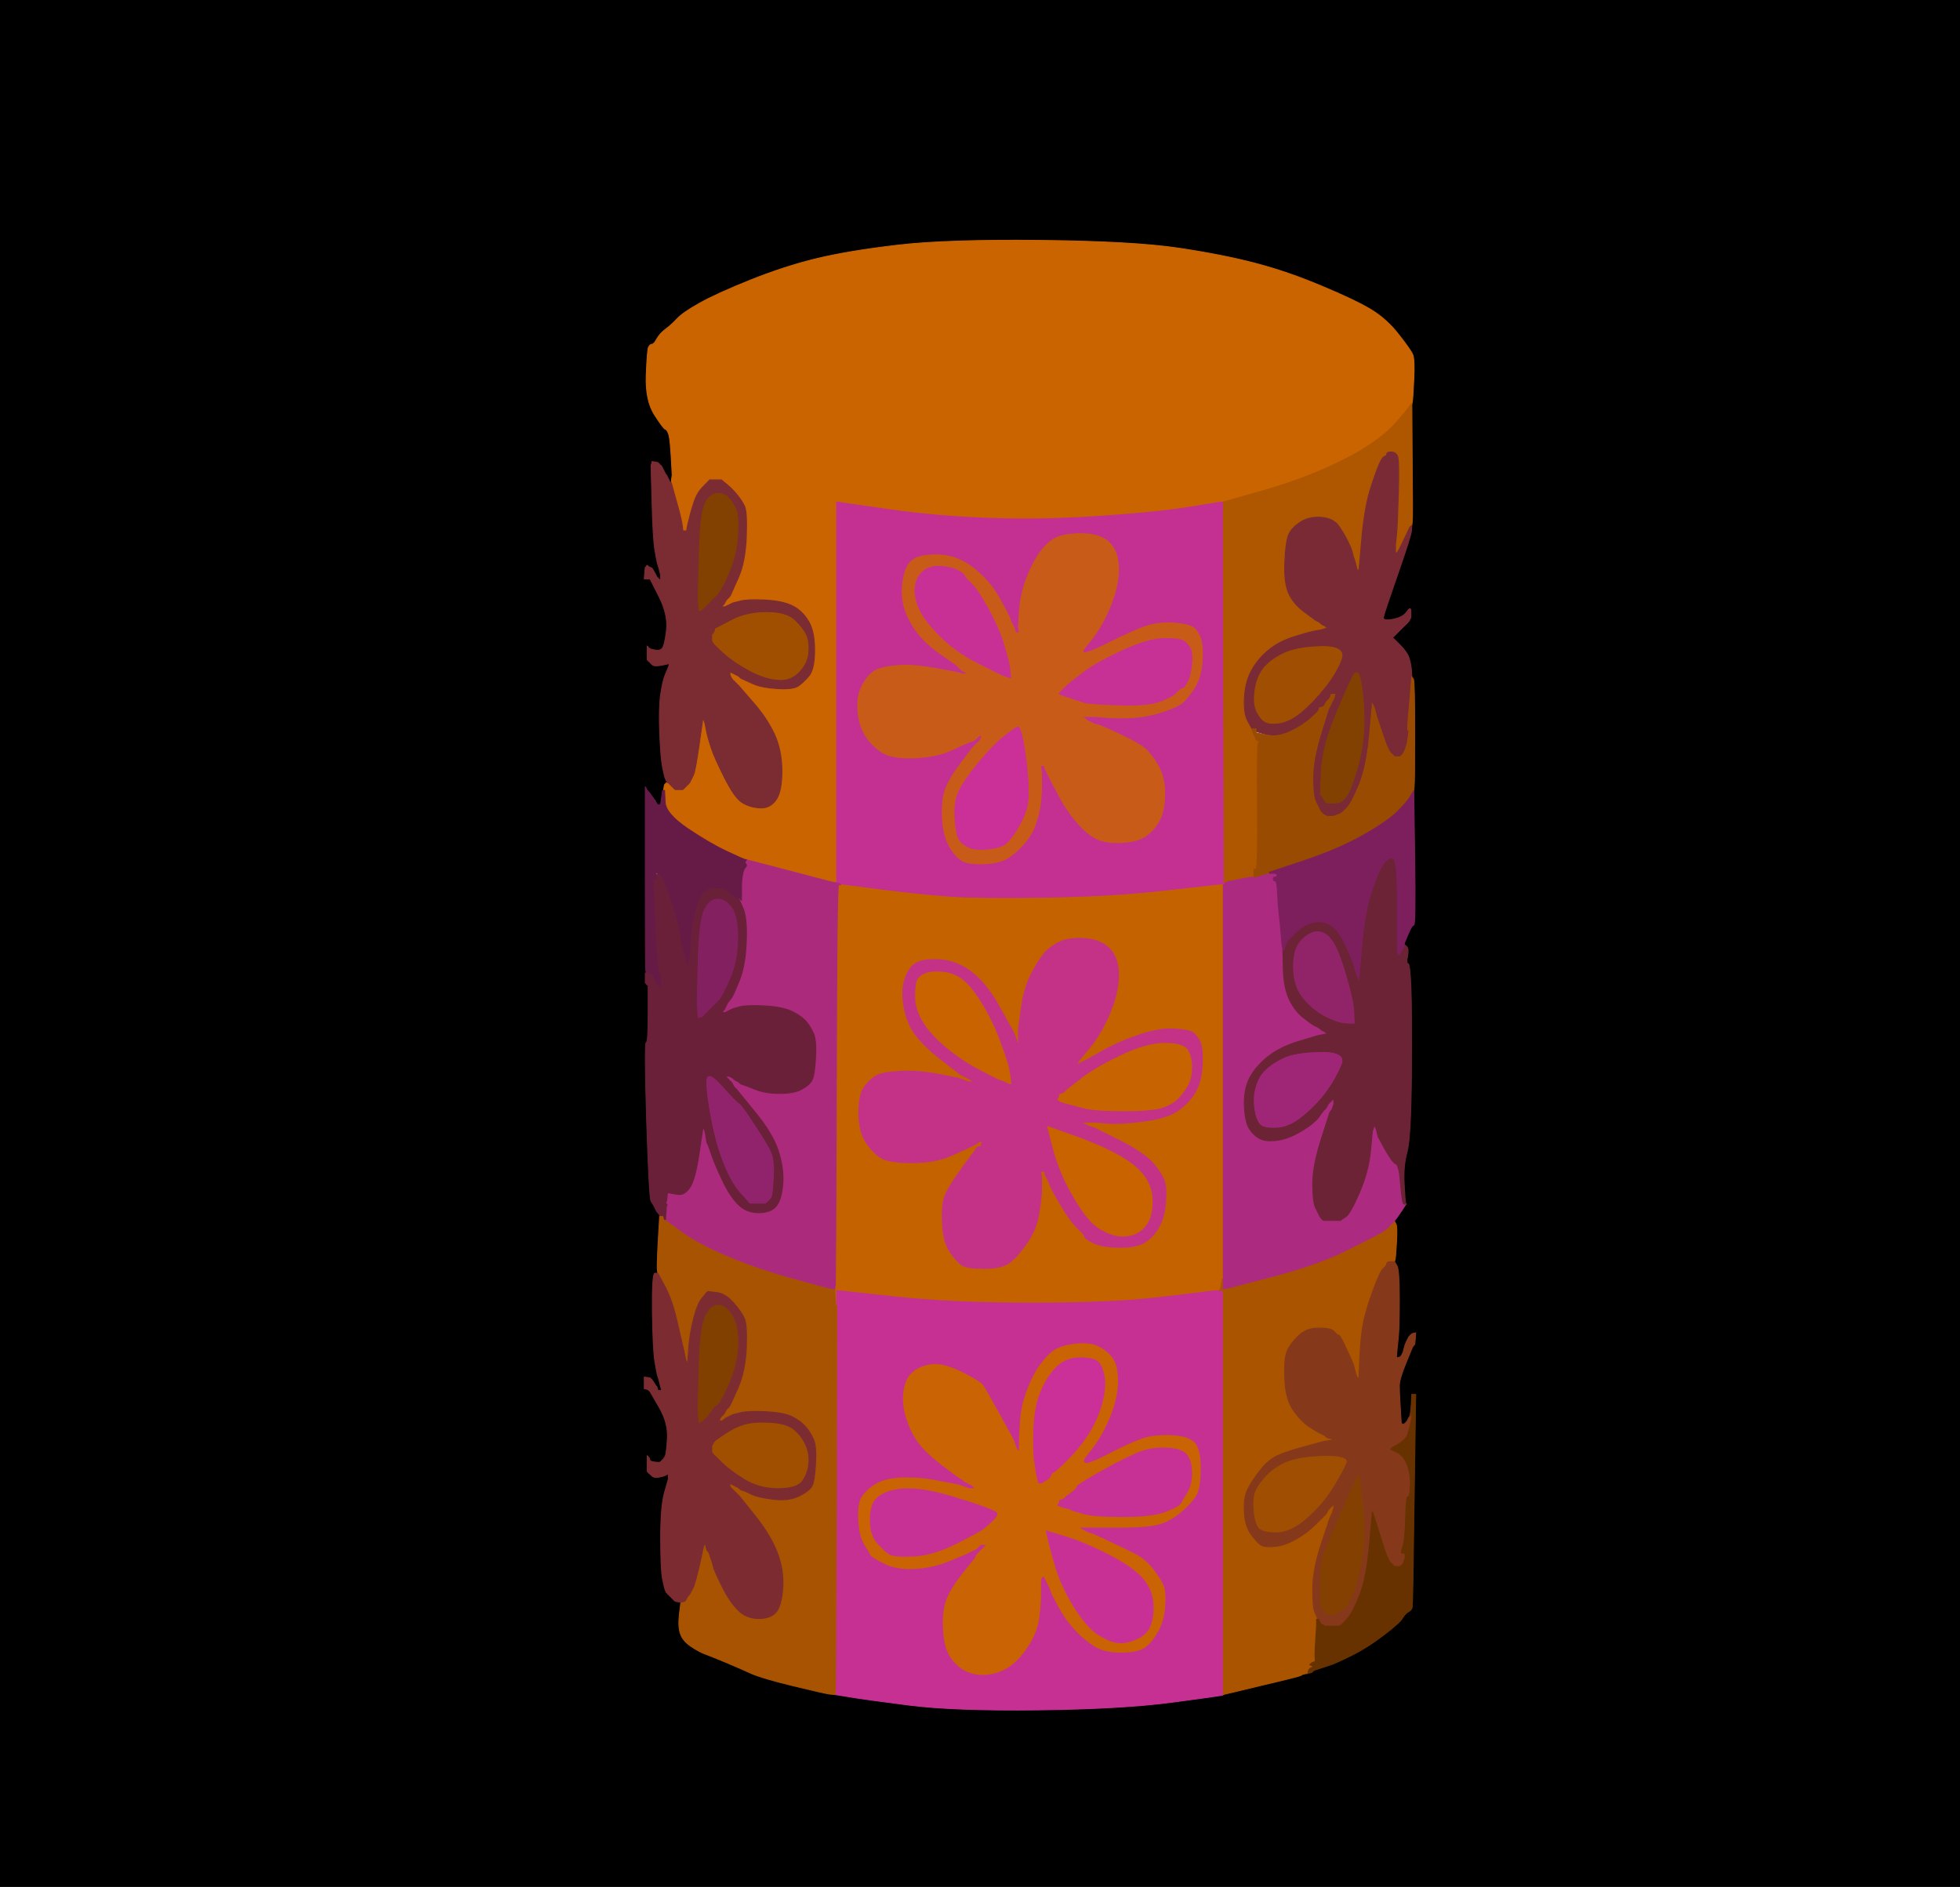 <!-- Created with clker.com Auto tracing tool http://www.clker.com) --> 
<svg 
   xmlns='http://www.w3.org/2000/svg'
   width='1019'
   height='981'>
<path style='opacity:1;fill:#000000;fill-rule:evenodd;stroke:#000000;stroke-width:0.5px;stroke-linecap:butt;stroke-linejoin:miter;stroke-opacity:1;' d='M 0.0 490.5 L 0.0 0.0 L 509.5 0.0 L 1019.0 0.0 L 1019.0 490.5 L 1019.0 981.0 L 509.5 981.0 L 0.0 981.0 L 0.0 490.5 z 
M 734.2 209.0 L 734.0 210.0 L 733.8 244.5 Q 733.5 279.0 726.5 299.0 Q 719.5 319.0 719.2 321.0 Q 719.0 323.0 724.2 322.0 Q 729.5 321.0 731.5 318.0 Q 733.5 315.0 733.5 318.0 L 733.5 321.0 L 733.0 322.0 L 732.5 323.0 L 732.2 323.2 L 732.0 323.5 L 731.8 323.8 Q 731.5 324.0 728.0 327.5 L 724.5 331.0 L 724.2 331.2 L 724.0 331.5 L 724.2 331.8 L 724.5 332.0 L 728.0 335.5 Q 731.5 339.0 732.5 342.0 Q 733.5 345.0 733.8 348.5 L 734.0 352.0 L 734.8 353.0 Q 735.5 354.0 735.5 380.5 Q 735.5 407.0 735.2 409.0 L 735.0 411.0 L 735.5 446.0 Q 736.0 481.0 735.0 481.0 Q 734.0 481.0 732.0 485.8 Q 730.0 490.5 730.0 490.8 L 730.0 491.0 L 731.2 492.0 Q 732.5 493.0 731.8 497.0 Q 731.0 501.0 732.0 501.0 Q 733.0 501.0 733.5 512.8 Q 734.0 524.5 733.8 558.2 Q 733.5 592.0 731.5 599.0 Q 729.5 606.0 730.0 615.5 Q 730.5 625.0 730.8 625.5 L 731.0 626.0 L 728.5 629.8 Q 726.0 633.5 725.5 634.0 Q 725.0 634.5 725.0 634.8 L 725.0 635.0 L 725.8 636.5 Q 726.5 638.0 726.0 646.5 Q 725.5 655.0 725.2 655.2 Q 725.0 655.5 725.0 655.8 L 725.0 656.0 L 726.2 658.0 Q 727.5 660.0 727.5 675.0 Q 727.5 690.0 727.0 695.0 L 726.5 700.0 L 726.2 703.0 L 726.0 706.0 L 727.0 705.8 L 728.0 705.5 L 728.2 705.2 L 728.5 705.0 L 729.0 704.0 L 729.5 703.0 L 730.0 701.0 Q 730.5 699.0 731.0 698.0 L 731.5 697.0 L 732.0 696.0 L 732.5 695.0 L 732.8 694.8 L 733.0 694.5 L 733.2 694.2 L 733.5 694.0 L 733.8 693.8 L 734.0 693.5 L 735.0 693.2 L 736.0 693.0 L 735.8 696.0 L 735.5 699.0 L 735.2 699.2 L 735.0 699.5 L 734.8 699.8 L 734.5 700.0 L 731.0 708.5 Q 727.5 717.0 727.5 720.5 Q 727.5 724.0 728.0 732.0 L 728.5 740.0 L 728.8 740.2 L 729.0 740.5 L 729.5 740.5 L 730.0 740.5 L 730.2 740.2 L 730.5 740.0 L 730.8 739.8 L 731.0 739.5 L 731.2 739.2 L 731.5 739.0 L 732.0 738.0 L 732.5 737.0 L 732.8 736.8 L 733.0 736.5 L 733.0 736.2 L 733.0 736.0 L 733.2 735.0 Q 733.5 734.0 733.8 729.5 L 734.0 725.0 L 735.0 725.0 L 736.0 725.0 L 735.2 779.5 Q 734.5 834.0 734.2 835.5 Q 734.0 837.0 732.2 838.0 Q 730.5 839.0 729.2 841.2 Q 728.0 843.5 719.5 850.0 Q 711.0 856.5 703.0 860.5 Q 695.0 864.5 692.0 865.5 Q 689.0 866.5 687.5 867.0 L 686.0 867.5 L 684.0 867.8 L 682.0 868.0 L 682.0 868.2 Q 682.0 868.5 681.5 868.8 L 681.0 869.0 L 681.0 869.2 Q 681.0 869.5 680.5 869.8 L 680.0 870.0 L 678.5 870.2 Q 677.0 870.5 676.5 871.0 Q 676.0 871.5 656.0 876.2 L 636.0 881.0 L 636.0 881.2 Q 636.0 881.5 609.5 885.0 Q 583.0 888.5 539.5 889.0 Q 496.0 889.5 472.5 886.5 Q 449.0 883.5 441.5 882.2 L 434.0 881.0 L 431.5 880.8 Q 429.0 880.5 412.5 876.5 Q 396.0 872.5 390.5 870.0 Q 385.0 867.5 377.2 864.2 Q 369.5 861.0 366.2 859.8 Q 363.0 858.5 359.0 855.8 Q 355.0 853.0 353.8 849.5 Q 352.5 846.0 353.2 839.5 L 354.0 833.0 L 352.5 832.8 L 351.0 832.5 L 350.8 832.2 L 350.5 832.0 L 350.2 831.8 L 350.0 831.5 L 349.8 831.2 L 349.5 831.0 L 349.2 830.8 L 349.0 830.5 L 348.8 830.2 L 348.5 830.0 L 348.2 829.8 L 348.0 829.5 L 347.8 829.2 L 347.5 829.0 L 347.2 828.8 L 347.0 828.5 L 346.8 828.2 L 346.5 828.0 L 346.0 827.0 Q 345.5 826.0 344.5 821.0 Q 343.5 816.0 343.5 799.5 Q 343.5 783.0 345.5 776.0 L 347.5 769.0 L 347.5 767.5 L 347.5 766.0 L 347.2 766.2 L 347.0 766.5 L 346.0 767.0 Q 345.0 767.5 342.5 768.0 Q 340.0 768.5 338.8 767.2 L 337.5 766.0 L 337.2 765.8 L 337.0 765.5 L 336.8 765.2 L 336.5 765.0 L 336.5 761.0 L 336.5 757.0 L 336.8 757.2 L 337.0 757.5 L 337.2 757.8 L 337.5 758.0 L 337.8 759.0 Q 338.0 760.0 340.5 760.2 Q 343.0 760.5 343.2 760.2 L 343.5 760.0 L 343.8 759.8 L 344.0 759.5 L 344.2 759.2 L 344.5 759.0 L 344.8 758.8 Q 345.0 758.5 345.8 757.2 Q 346.5 756.0 347.0 748.0 Q 347.5 740.0 342.8 731.8 L 338.0 723.5 L 337.8 723.2 L 337.5 723.0 L 337.2 722.8 L 337.0 722.5 L 336.0 722.2 L 335.0 722.0 L 335.0 719.0 L 335.0 716.0 L 336.5 716.2 L 338.0 716.5 L 338.2 716.8 L 338.5 717.0 L 338.8 717.2 L 339.0 717.5 L 340.0 719.0 Q 341.0 720.5 341.2 720.8 L 341.5 721.0 L 341.8 722.0 L 342.0 723.0 L 343.0 723.0 L 344.0 723.0 L 343.8 722.0 L 343.5 721.0 L 343.0 719.0 L 342.5 717.0 L 342.0 715.5 Q 341.5 714.0 340.5 708.0 Q 339.5 702.0 339.2 682.0 Q 339.0 662.0 340.5 662.0 L 342.0 662.0 L 341.8 660.5 Q 341.5 659.0 342.2 645.5 L 343.0 632.0 L 342.8 631.5 L 342.5 631.0 L 342.2 630.8 L 342.0 630.5 L 341.8 630.2 L 341.5 630.0 L 341.0 629.0 L 340.5 628.0 L 340.0 627.0 Q 339.5 626.0 338.5 624.5 Q 337.5 623.0 336.2 582.5 Q 335.0 542.0 336.0 542.0 Q 337.0 542.0 337.0 527.2 L 337.0 512.5 L 336.8 512.2 L 336.5 512.0 L 336.2 511.8 L 336.0 511.5 L 335.8 511.2 L 335.5 511.0 L 335.5 508.5 L 335.5 506.0 L 335.8 505.8 L 336.0 505.5 L 336.0 505.2 L 336.0 505.0 L 335.8 505.0 Q 335.5 505.0 335.5 457.0 L 335.5 409.0 L 336.0 410.0 L 336.5 411.0 L 336.8 411.2 L 337.0 411.5 L 337.2 411.8 L 337.5 412.0 L 338.8 413.8 Q 340.0 415.5 340.2 415.8 L 340.5 416.0 L 341.0 417.0 L 341.5 418.0 L 341.8 418.2 L 342.0 418.5 L 342.5 418.5 L 343.0 418.5 L 343.2 418.2 L 343.5 418.0 L 344.0 414.5 L 344.5 411.0 L 344.8 411.0 L 345.0 411.0 L 345.2 409.5 L 345.5 408.0 L 345.8 407.8 L 346.0 407.5 L 346.2 407.2 L 346.5 407.0 L 346.8 407.0 L 347.0 407.0 L 346.8 406.5 L 346.5 406.0 L 346.0 405.0 Q 345.5 404.0 344.5 399.0 Q 343.5 394.0 343.0 381.0 Q 342.5 368.0 343.5 361.0 Q 344.5 354.0 346.0 350.5 L 347.5 347.0 L 347.8 346.0 L 348.0 345.0 L 347.0 345.2 Q 346.0 345.5 343.0 346.0 Q 340.0 346.5 339.0 345.5 L 338.0 344.5 L 337.8 344.2 L 337.5 344.0 L 337.2 343.8 L 337.0 343.5 L 336.8 343.2 L 336.5 343.0 L 336.5 339.5 L 336.5 336.0 L 336.8 336.2 L 337.0 336.5 L 337.2 336.8 Q 337.5 337.0 337.8 337.2 Q 338.0 337.5 340.5 338.0 Q 343.0 338.5 344.2 337.2 Q 345.5 336.0 346.5 328.0 Q 347.5 320.0 342.8 310.5 L 338.0 301.0 L 336.5 301.0 L 335.0 301.0 L 335.2 298.0 L 335.5 295.0 L 335.8 294.8 L 336.0 294.5 L 336.2 294.2 L 336.5 294.0 L 336.8 294.2 L 337.0 294.5 L 338.0 295.0 L 339.0 295.5 L 339.8 296.8 Q 340.5 298.0 341.0 299.0 L 341.5 300.0 L 341.8 300.2 L 342.0 300.5 L 342.2 300.8 L 342.5 301.0 L 342.8 301.2 L 343.0 301.5 L 343.2 301.8 L 343.5 302.0 L 343.5 300.5 L 343.5 299.0 L 343.0 297.0 L 342.5 295.0 L 342.0 293.5 Q 341.5 292.0 340.5 286.0 Q 339.5 280.0 339.0 261.0 L 338.5 242.0 L 338.8 241.0 L 339.0 240.0 L 340.5 240.2 L 342.0 240.5 L 342.2 240.8 L 342.5 241.0 L 342.8 241.2 L 343.0 241.5 L 343.2 241.8 L 343.5 242.0 L 343.8 242.2 L 344.0 242.5 L 345.0 244.5 Q 346.0 246.5 346.2 246.8 L 346.5 247.0 L 347.0 248.0 L 347.5 249.0 L 348.0 250.0 L 348.5 251.0 L 348.8 251.0 L 349.0 251.0 L 349.2 249.0 L 349.5 247.0 L 349.0 238.0 Q 348.5 229.0 347.8 226.2 Q 347.0 223.5 346.0 223.2 Q 345.0 223.0 340.2 215.5 Q 335.5 208.0 336.0 195.0 Q 336.5 182.0 337.2 180.5 Q 338.0 179.0 339.0 179.0 Q 340.0 179.0 341.5 176.2 Q 343.0 173.5 346.0 171.2 Q 349.0 169.0 352.0 165.8 Q 355.0 162.5 364.0 157.5 Q 373.0 152.5 390.5 145.5 Q 408.0 138.5 424.5 134.5 Q 441.0 130.5 466.5 127.5 Q 492.0 124.5 540.5 125.0 Q 589.0 125.5 612.5 129.0 Q 636.0 132.5 653.0 137.0 Q 670.0 141.5 687.2 148.8 Q 704.5 156.0 712.8 161.0 Q 721.0 166.0 727.2 174.0 Q 733.5 182.0 734.5 184.5 Q 735.5 187.0 735.0 197.5 Q 734.5 208.0 734.2 209.0 z 
'/>
<path style='opacity:1;fill:#CA6400;fill-rule:evenodd;stroke:#CA6400;stroke-width:0.5px;stroke-linecap:butt;stroke-linejoin:miter;stroke-opacity:1;' d='M 734.2 209.0 L 734.0 210.0 L 733.8 210.0 Q 733.5 210.0 733.0 211.0 Q 732.5 212.0 726.5 219.0 Q 720.5 226.0 709.8 232.8 Q 699.0 239.5 684.5 245.5 Q 670.0 251.5 653.0 256.2 L 636.0 261.0 L 634.0 261.2 Q 632.0 261.5 616.5 264.0 Q 601.0 266.5 571.0 268.5 Q 541.0 270.5 514.0 269.5 Q 487.0 268.5 462.5 265.0 L 438.0 261.5 L 436.5 261.2 L 435.0 261.0 L 435.0 360.0 L 435.0 459.0 L 433.5 458.8 L 432.0 458.5 L 430.0 458.0 Q 428.0 457.5 408.0 452.2 L 388.0 447.0 L 387.0 446.8 Q 386.0 446.5 377.5 442.5 Q 369.0 438.5 357.5 430.8 Q 346.0 423.0 345.8 417.0 L 345.5 411.0 L 345.2 411.0 L 345.0 411.0 L 345.2 409.5 L 345.5 408.0 L 345.8 407.8 L 346.0 407.5 L 346.2 407.2 L 346.5 407.0 L 346.8 407.0 L 347.0 407.0 L 347.2 407.0 L 347.5 407.0 L 347.8 407.2 L 348.0 407.5 L 348.2 407.8 L 348.5 408.0 L 348.8 408.2 L 349.0 408.5 L 349.2 408.8 L 349.5 409.0 L 349.8 409.2 L 350.0 409.5 L 350.2 409.8 L 350.5 410.0 L 350.8 410.2 L 351.0 410.5 L 353.0 410.5 L 355.0 410.5 L 355.2 410.2 L 355.5 410.0 L 355.8 409.8 L 356.0 409.5 L 356.2 409.2 L 356.5 409.0 L 356.8 408.8 L 357.0 408.5 L 357.2 408.2 L 357.5 408.0 L 357.8 407.8 L 358.0 407.5 L 358.2 407.2 L 358.5 407.0 L 359.0 406.0 Q 359.5 405.0 360.5 403.0 Q 361.5 401.0 363.5 387.0 L 365.5 373.0 L 366.0 374.5 L 366.5 376.0 L 367.0 378.5 L 367.5 381.0 L 368.0 383.0 Q 368.5 385.0 370.0 389.5 Q 371.5 394.0 376.5 404.0 Q 381.5 414.0 385.2 416.8 Q 389.0 419.5 394.5 420.0 Q 400.0 420.5 403.2 416.2 Q 406.5 412.0 406.5 401.0 Q 406.5 390.0 402.5 381.5 Q 398.5 373.0 391.2 364.8 L 384.0 356.5 L 383.8 356.2 L 383.5 356.0 L 383.2 355.8 L 383.0 355.5 L 382.8 355.2 L 382.5 355.0 L 382.2 354.8 L 382.0 354.5 L 381.8 354.2 L 381.5 354.0 L 381.2 353.8 L 381.0 353.5 L 380.8 353.2 L 380.5 353.0 L 380.0 352.0 L 379.5 351.0 L 379.2 350.8 L 379.0 350.5 L 378.0 350.2 L 377.0 350.0 L 377.0 349.0 L 377.0 348.0 L 378.0 348.2 L 379.0 348.5 L 379.2 348.8 L 379.5 349.0 L 379.8 349.2 L 380.0 349.5 L 381.0 350.0 L 382.0 350.5 L 383.0 351.0 L 384.0 351.5 L 384.2 351.8 L 384.5 352.0 L 384.8 352.2 L 385.0 352.5 L 386.0 353.0 Q 387.0 353.5 391.5 355.5 Q 396.0 357.5 404.0 358.0 Q 412.0 358.5 414.8 356.8 Q 417.5 355.0 420.5 351.5 Q 423.5 348.0 423.5 338.0 Q 423.5 328.0 420.2 322.8 Q 417.0 317.5 412.0 315.0 Q 407.0 312.5 398.0 312.0 Q 389.0 311.5 385.0 312.5 L 381.0 313.5 L 380.0 314.0 L 379.0 314.5 L 378.0 315.0 L 377.0 315.5 L 376.0 315.5 L 375.0 315.5 L 375.2 315.2 L 375.5 315.0 L 375.8 314.8 L 376.0 314.5 L 376.2 314.2 L 376.5 314.0 L 377.0 313.0 L 377.5 312.0 L 377.8 311.8 L 378.0 311.5 L 378.2 311.2 L 378.5 311.0 L 378.8 310.8 L 379.0 310.5 L 379.2 310.2 L 379.5 310.0 L 380.0 309.0 Q 380.5 308.0 384.0 300.0 Q 387.5 292.0 388.0 279.0 Q 388.5 266.0 387.0 263.0 Q 385.5 260.0 383.0 257.0 Q 380.5 254.0 377.8 251.8 L 375.0 249.5 L 372.0 249.5 L 369.0 249.5 L 365.8 252.8 Q 362.5 256.0 361.0 260.5 Q 359.5 265.0 359.0 267.0 L 358.5 269.0 L 358.0 271.0 L 357.5 273.0 L 357.2 274.5 L 357.0 276.0 L 356.0 276.0 L 355.0 276.0 L 354.8 274.0 L 354.5 272.0 L 354.0 269.5 Q 353.5 267.0 351.2 259.0 L 349.0 251.0 L 349.2 249.0 L 349.5 247.0 L 349.0 238.0 Q 348.5 229.0 347.8 226.2 Q 347.0 223.5 346.0 223.2 Q 345.0 223.0 340.2 215.5 Q 335.5 208.0 336.0 195.0 Q 336.5 182.0 337.2 180.5 Q 338.0 179.0 339.0 179.0 Q 340.0 179.0 341.5 176.2 Q 343.0 173.5 346.0 171.2 Q 349.0 169.0 352.0 165.8 Q 355.0 162.5 364.0 157.5 Q 373.0 152.5 390.5 145.5 Q 408.0 138.5 424.5 134.5 Q 441.0 130.5 466.5 127.5 Q 492.0 124.5 540.5 125.0 Q 589.0 125.5 612.5 129.0 Q 636.0 132.5 653.0 137.0 Q 670.0 141.5 687.2 148.8 Q 704.5 156.0 712.8 161.0 Q 721.0 166.0 727.2 174.0 Q 733.5 182.0 734.5 184.5 Q 735.5 187.0 735.0 197.5 Q 734.5 208.0 734.2 209.0 z 
'/>
<path style='opacity:1;fill:#CA3097;fill-rule:evenodd;stroke:#CA3097;stroke-width:0.5px;stroke-linecap:butt;stroke-linejoin:miter;stroke-opacity:1;' d='M 546.2 768.2 L 546.0 768.5 L 545.8 768.8 L 545.5 769.0 L 545.2 769.2 L 545.0 769.5 L 544.0 770.0 L 543.0 770.5 L 542.8 770.8 L 542.5 771.0 L 542.2 771.2 L 542.0 771.5 L 541.0 771.5 L 540.0 771.5 L 539.8 771.2 L 539.5 771.0 L 539.0 769.0 L 538.5 767.0 L 537.5 760.5 Q 536.5 754.0 537.0 742.5 Q 537.5 731.0 540.8 723.2 Q 544.0 715.5 549.0 710.5 Q 554.0 705.5 561.5 705.5 Q 569.0 705.5 571.2 707.8 Q 573.5 710.0 574.5 715.5 Q 575.5 721.0 573.5 729.0 Q 571.5 737.0 566.8 744.8 Q 562.0 752.5 555.5 759.0 Q 549.0 765.5 548.0 765.8 Q 547.0 766.0 546.8 767.0 Q 546.5 768.0 546.2 768.2 z 
'/>
<path style='opacity:1;fill:#CA3097;fill-rule:evenodd;stroke:#CA3097;stroke-width:0.5px;stroke-linecap:butt;stroke-linejoin:miter;stroke-opacity:1;' d='M 529.2 377.5 Q 531.0 377.0 532.8 387.5 Q 534.5 398.0 535.0 407.0 Q 535.5 416.0 534.0 421.0 Q 532.5 426.0 528.8 432.0 Q 525.0 438.0 522.0 439.8 Q 519.0 441.5 512.5 442.0 Q 506.0 442.5 502.5 440.5 Q 499.0 438.5 497.8 435.8 Q 496.5 433.0 496.0 425.0 Q 495.5 417.0 498.0 411.5 Q 500.5 406.0 508.2 396.5 Q 516.0 387.0 521.8 382.5 Q 527.5 378.0 529.2 377.5 z 
'/>
<path style='opacity:1;fill:#C96300;fill-rule:evenodd;stroke:#C96300;stroke-width:0.5px;stroke-linecap:butt;stroke-linejoin:miter;stroke-opacity:1;' d='M 525.0 556.0 L 525.5 559.0 L 525.8 561.5 L 526.0 564.0 L 525.0 563.8 L 524.0 563.5 L 523.0 563.0 L 522.0 562.5 L 520.5 562.0 L 519.0 561.5 L 509.8 556.8 Q 500.5 552.0 492.2 545.2 Q 484.0 538.5 479.8 531.8 Q 475.5 525.0 475.5 518.0 Q 475.5 511.0 476.8 509.0 Q 478.0 507.0 481.0 505.8 Q 484.0 504.5 490.0 505.0 Q 496.0 505.5 500.8 509.2 Q 505.5 513.0 511.0 522.0 Q 516.5 531.0 520.5 542.0 Q 524.5 553.0 525.0 556.0 z 
'/>
<path style='opacity:1;fill:#C96300;fill-rule:evenodd;stroke:#C96300;stroke-width:0.5px;stroke-linecap:butt;stroke-linejoin:miter;stroke-opacity:1;' d='M 547.2 597.5 L 544.0 585.0 L 557.5 589.8 Q 571.0 594.5 580.8 599.8 Q 590.5 605.0 595.0 611.0 Q 599.5 617.0 599.5 624.5 Q 599.5 632.0 596.8 636.2 Q 594.0 640.5 590.0 642.0 Q 586.0 643.5 581.5 643.0 Q 577.0 642.5 571.0 638.8 Q 565.0 635.0 557.8 622.5 Q 550.5 610.0 547.2 597.5 z 
'/>
<path style='opacity:1;fill:#C42F92;fill-rule:evenodd;stroke:#C42F92;stroke-width:0.5px;stroke-linecap:butt;stroke-linejoin:miter;stroke-opacity:1;' d='M 435.0 360.0 L 435.0 261.0 L 436.5 261.2 L 438.0 261.5 L 462.5 265.0 Q 487.0 268.5 514.0 269.5 Q 541.0 270.5 571.0 268.5 Q 601.0 266.5 616.5 264.0 Q 632.0 261.5 634.0 261.2 L 636.0 261.0 L 636.2 360.0 L 636.5 459.0 L 636.8 459.0 L 637.0 459.0 L 636.8 459.5 Q 636.5 460.0 636.2 460.0 L 636.0 460.0 L 633.5 460.2 Q 631.0 460.5 604.0 463.5 Q 577.0 466.5 543.0 467.0 Q 509.0 467.5 494.5 466.5 Q 480.0 465.5 458.5 462.8 L 437.0 460.0 L 437.0 459.8 Q 437.0 459.5 436.0 459.2 L 435.0 459.0 L 435.0 360.0 z 
M 575.5 373.0 L 569.0 372.5 L 565.5 372.5 L 562.0 372.5 L 563.0 373.0 L 564.0 373.5 L 564.2 373.8 L 564.5 374.0 L 564.8 374.2 L 565.0 374.5 L 566.0 375.0 L 567.0 375.5 L 568.0 376.0 L 569.0 376.5 L 571.0 377.0 Q 573.0 377.5 582.5 382.0 Q 592.0 386.5 595.2 389.2 Q 598.5 392.0 602.0 398.0 Q 605.5 404.0 605.5 412.5 Q 605.5 421.0 603.0 426.0 Q 600.5 431.0 596.2 434.2 Q 592.0 437.5 583.5 438.0 Q 575.0 438.5 570.0 436.0 Q 565.0 433.5 559.5 427.0 Q 554.0 420.5 549.8 412.2 L 545.5 404.0 L 545.0 403.0 L 544.5 402.0 L 544.0 401.0 L 543.5 400.0 L 543.2 399.0 L 543.0 398.0 L 542.0 398.0 L 541.0 398.0 L 541.2 400.0 L 541.5 402.0 L 541.5 407.0 Q 541.5 412.0 541.0 417.0 Q 540.5 422.0 538.5 428.0 Q 536.5 434.0 532.2 438.8 Q 528.0 443.5 524.0 446.0 Q 520.0 448.5 513.0 449.0 Q 506.0 449.5 502.0 448.2 Q 498.0 447.0 494.2 441.0 Q 490.5 435.0 490.0 425.5 Q 489.5 416.0 491.5 410.5 Q 493.5 405.0 499.5 397.0 L 505.5 389.0 L 505.8 388.8 L 506.0 388.5 L 506.2 388.2 L 506.5 388.0 L 506.8 387.8 L 507.0 387.5 L 507.2 387.2 L 507.5 387.0 L 507.8 386.8 L 508.0 386.5 L 508.2 386.2 L 508.5 386.0 L 508.8 385.8 L 509.0 385.5 L 509.2 385.2 L 509.5 385.0 L 510.0 384.0 L 510.5 383.0 L 510.8 382.8 L 511.0 382.5 L 510.0 382.5 L 509.0 382.5 L 508.8 382.8 L 508.5 383.0 L 508.2 383.2 L 508.0 383.5 L 507.8 383.8 L 507.5 384.0 L 507.2 384.2 L 507.0 384.5 L 506.0 385.0 L 505.0 385.5 L 503.5 386.0 Q 502.0 386.5 494.5 390.0 Q 487.0 393.5 475.5 394.0 Q 464.0 394.5 458.8 391.2 Q 453.5 388.0 450.0 382.5 Q 446.5 377.0 446.0 369.0 Q 445.5 361.0 448.8 355.5 Q 452.0 350.0 456.0 348.2 Q 460.0 346.5 467.5 346.0 Q 475.0 345.5 486.0 347.5 L 497.0 349.5 L 499.0 350.0 L 501.0 350.5 L 502.0 350.5 L 503.0 350.5 L 502.8 350.2 L 502.5 350.0 L 502.2 349.8 L 502.0 349.5 L 501.0 349.0 L 500.0 348.5 L 499.8 348.2 L 499.5 348.0 L 499.2 347.8 L 499.0 347.5 L 498.8 347.2 L 498.5 347.0 L 498.2 346.8 L 498.0 346.5 L 497.8 346.2 L 497.5 346.0 L 497.2 345.8 L 497.0 345.5 L 488.8 339.8 Q 480.5 334.0 476.0 327.5 Q 471.5 321.0 470.0 315.0 Q 468.5 309.0 469.5 302.0 Q 470.5 295.0 473.8 291.8 Q 477.0 288.5 487.0 288.5 Q 497.0 288.5 505.8 295.2 Q 514.5 302.0 519.5 311.0 Q 524.5 320.0 525.0 321.5 L 525.5 323.0 L 526.0 324.0 L 526.5 325.0 L 527.0 326.0 L 527.5 327.0 L 527.8 328.0 L 528.0 329.0 L 529.0 329.0 L 530.0 329.0 L 529.8 327.5 L 529.5 326.0 L 530.0 318.0 Q 530.5 310.0 533.2 302.2 Q 536.0 294.5 539.5 289.0 Q 543.0 283.5 547.5 280.5 Q 552.0 277.5 562.0 277.5 Q 572.0 277.5 576.8 282.2 Q 581.5 287.0 581.5 296.0 Q 581.5 305.0 576.8 316.2 Q 572.0 327.5 565.0 335.5 Q 558.0 343.5 575.0 335.0 Q 592.0 326.5 598.0 325.0 Q 604.0 323.5 610.5 324.0 Q 617.0 324.5 619.5 325.8 Q 622.0 327.0 623.8 331.0 Q 625.5 335.0 625.0 343.5 Q 624.5 352.0 620.8 357.8 Q 617.0 363.5 614.5 365.5 Q 612.0 367.5 604.5 370.0 Q 597.0 372.5 589.5 373.0 Q 582.0 373.5 575.5 373.0 z 
'/>
<path style='opacity:1;fill:#C96303;fill-rule:evenodd;stroke:#C96303;stroke-width:0.5px;stroke-linecap:butt;stroke-linejoin:miter;stroke-opacity:1;' d='M 583.0 794.5 L 570.0 794.5 L 566.0 794.5 L 562.0 794.5 L 563.0 795.0 L 564.0 795.5 L 565.0 796.0 L 566.0 796.5 L 567.5 797.0 L 569.0 797.5 L 576.5 801.0 Q 584.0 804.5 590.0 807.5 Q 596.0 810.5 600.2 816.2 Q 604.5 822.0 605.5 825.0 Q 606.5 828.0 606.0 835.5 Q 605.5 843.0 602.0 849.0 Q 598.5 855.0 594.8 857.2 Q 591.0 859.5 582.5 859.5 Q 574.0 859.5 568.5 856.0 Q 563.0 852.5 558.2 847.2 Q 553.5 842.0 550.0 835.5 Q 546.5 829.0 546.0 827.5 L 545.5 826.0 L 545.0 825.0 L 544.5 824.0 L 544.0 823.0 L 543.5 822.0 L 543.0 821.0 L 542.5 820.0 L 542.2 820.2 L 542.0 820.5 L 541.8 820.8 L 541.5 821.0 L 541.5 822.0 L 541.5 823.0 L 541.5 828.5 Q 541.5 834.0 540.5 841.5 Q 539.5 849.0 534.5 856.5 Q 529.5 864.0 524.2 867.2 Q 519.0 870.5 513.0 871.0 Q 507.0 871.5 502.2 869.2 Q 497.5 867.0 494.0 862.0 Q 490.5 857.0 490.0 847.0 Q 489.5 837.0 492.0 831.0 Q 494.5 825.0 500.5 817.5 L 506.5 810.0 L 507.0 809.0 L 507.5 808.0 L 507.8 807.8 L 508.0 807.5 L 508.2 807.2 L 508.5 807.0 L 508.8 806.8 L 509.0 806.5 L 509.2 806.2 L 509.5 806.0 L 509.8 805.8 L 510.0 805.5 L 510.2 805.2 L 510.5 805.0 L 510.8 804.8 L 511.0 804.5 L 511.2 804.2 L 511.5 804.0 L 511.8 803.8 L 512.0 803.5 L 511.0 803.5 L 510.0 803.5 L 509.8 803.8 L 509.5 804.0 L 509.2 804.2 L 509.0 804.5 L 508.8 804.8 L 508.5 805.0 L 508.2 805.2 L 508.0 805.5 L 507.0 806.0 L 506.0 806.5 L 505.0 807.0 L 504.0 807.5 L 503.0 808.0 Q 502.0 808.5 493.5 812.0 Q 485.0 815.5 475.5 816.0 Q 466.0 816.5 459.5 813.2 Q 453.0 810.0 452.2 808.5 Q 451.5 807.0 449.0 803.0 Q 446.5 799.0 446.0 791.0 Q 445.5 783.0 447.2 779.2 Q 449.0 775.5 454.0 772.0 Q 459.0 768.5 468.0 768.0 Q 477.0 767.5 487.5 769.5 L 498.0 771.5 L 499.5 772.0 L 501.0 772.5 L 502.5 773.0 L 504.0 773.5 L 505.0 773.5 L 506.0 773.5 L 505.8 773.2 L 505.5 773.0 L 505.2 772.8 L 505.0 772.5 L 504.0 772.0 L 503.0 771.5 L 502.0 771.0 L 501.0 770.5 L 500.8 770.2 L 500.5 770.0 L 500.2 769.8 L 500.0 769.5 L 499.0 769.0 Q 498.0 768.5 489.5 762.0 Q 481.0 755.5 477.0 750.0 Q 473.0 744.5 470.8 737.2 Q 468.5 730.0 469.5 723.0 Q 470.5 716.0 474.8 712.8 Q 479.0 709.5 485.0 709.0 Q 491.0 708.5 500.5 713.2 Q 510.0 718.0 511.5 720.2 Q 513.0 722.5 519.8 734.8 L 526.5 747.0 L 527.0 748.0 L 527.5 749.0 L 528.0 750.5 L 528.5 752.0 L 529.0 753.0 L 529.5 754.0 L 529.5 751.0 L 529.5 748.0 L 530.0 739.5 Q 530.5 731.0 533.5 723.0 Q 536.5 715.0 540.2 709.8 Q 544.0 704.5 547.5 702.0 Q 551.0 699.5 558.0 698.5 Q 565.0 697.5 569.8 699.2 Q 574.5 701.0 578.0 705.0 Q 581.5 709.0 581.5 718.0 Q 581.5 727.0 577.2 737.2 Q 573.0 747.5 566.0 756.0 Q 559.0 764.5 574.5 756.5 Q 590.0 748.5 596.0 747.0 Q 602.0 745.5 610.0 746.0 Q 618.0 746.5 621.2 749.8 Q 624.5 753.0 624.5 763.5 Q 624.5 774.0 622.0 778.0 Q 619.5 782.0 613.8 786.8 Q 608.0 791.5 602.0 793.0 Q 596.0 794.5 583.0 794.5 z 
M 546.2 768.2 L 546.0 768.5 L 545.8 768.8 L 545.5 769.0 L 545.2 769.2 L 545.0 769.5 L 544.0 770.0 L 543.0 770.5 L 542.8 770.8 L 542.5 771.0 L 542.2 771.2 L 542.0 771.5 L 541.0 771.5 L 540.0 771.5 L 539.8 771.2 L 539.5 771.0 L 539.0 769.0 L 538.5 767.0 L 537.5 760.5 Q 536.5 754.0 537.0 742.5 Q 537.5 731.0 540.8 723.2 Q 544.0 715.5 549.0 710.5 Q 554.0 705.5 561.5 705.5 Q 569.0 705.5 571.2 707.8 Q 573.5 710.0 574.5 715.5 Q 575.5 721.0 573.5 729.0 Q 571.5 737.0 566.8 744.8 Q 562.0 752.5 555.5 759.0 Q 549.0 765.5 548.0 765.8 Q 547.0 766.0 546.8 767.0 Q 546.5 768.0 546.2 768.2 z 
M 557.0 785.0 L 556.0 784.5 L 554.0 784.0 L 552.0 783.5 L 551.0 783.0 L 550.0 782.5 L 550.2 782.2 L 550.5 782.0 L 550.8 781.0 L 551.0 780.0 L 552.0 779.8 L 553.0 779.5 L 553.2 779.2 L 553.5 779.0 L 553.8 778.8 L 554.0 778.5 L 554.2 778.2 L 554.5 778.0 L 557.2 776.0 Q 560.0 774.0 560.0 773.0 Q 560.0 772.0 574.0 764.2 Q 588.0 756.5 594.0 754.5 Q 600.0 752.5 607.5 753.0 Q 615.0 753.5 617.2 756.8 Q 619.5 760.0 619.5 766.0 Q 619.5 772.0 617.0 776.0 Q 614.5 780.0 613.8 781.5 Q 613.0 783.0 606.0 785.8 Q 599.0 788.5 584.0 788.5 Q 569.0 788.5 563.5 787.0 Q 558.0 785.5 557.0 785.0 z 
M 514.2 792.2 L 514.0 792.5 L 511.5 794.5 Q 509.0 796.5 497.0 802.5 Q 485.0 808.5 475.0 809.0 Q 465.0 809.5 462.5 808.0 Q 460.0 806.5 456.2 802.2 Q 452.5 798.0 452.5 790.5 Q 452.5 783.0 455.2 779.8 Q 458.0 776.5 464.0 775.0 Q 470.0 773.5 478.5 774.5 Q 487.0 775.5 502.5 780.5 Q 518.0 785.5 518.2 786.8 Q 518.5 788.0 516.5 790.0 Q 514.5 792.0 514.2 792.2 z 
M 544.8 799.5 L 544.0 796.0 L 554.5 799.2 Q 565.0 802.5 577.8 809.2 Q 590.5 816.0 595.0 822.0 Q 599.5 828.0 599.5 835.5 Q 599.5 843.0 597.2 846.8 Q 595.0 850.5 590.0 852.5 Q 585.0 854.5 581.0 854.0 Q 577.0 853.5 571.0 849.8 Q 565.0 846.0 558.2 835.0 Q 551.5 824.0 548.5 813.5 Q 545.5 803.0 544.8 799.5 z 
'/>
<path style='opacity:1;fill:#C56200;fill-rule:evenodd;stroke:#C56200;stroke-width:0.5px;stroke-linecap:butt;stroke-linejoin:miter;stroke-opacity:1;' d='M 436.0 460.0 L 437.0 460.0 L 458.5 462.8 Q 480.0 465.5 494.5 466.5 Q 509.0 467.5 543.0 467.0 Q 577.0 466.5 604.0 463.5 Q 631.0 460.5 633.5 460.2 L 636.0 460.0 L 636.0 562.5 L 636.0 665.0 L 635.8 665.0 L 635.5 665.0 L 635.0 667.5 L 634.5 670.0 L 634.2 670.5 L 634.0 671.0 L 631.0 671.2 Q 628.0 671.5 624.5 672.0 Q 621.0 672.5 599.0 675.0 Q 577.0 677.5 535.5 677.5 Q 494.0 677.5 464.5 674.2 L 435.0 671.0 L 435.0 675.0 L 435.0 679.0 L 434.8 679.0 L 434.5 679.0 L 434.2 674.5 L 434.0 670.0 L 434.2 670.0 Q 434.5 670.0 434.8 565.0 Q 435.0 460.0 436.0 460.0 z 
M 565.0 551.0 L 566.0 550.5 L 574.0 546.0 Q 582.0 541.5 592.5 538.0 Q 603.0 534.5 610.5 535.0 Q 618.0 535.5 620.0 536.8 Q 622.0 538.0 623.8 541.5 Q 625.5 545.0 625.0 554.0 Q 624.5 563.0 621.0 568.5 Q 617.5 574.0 611.8 577.8 Q 606.0 581.5 594.0 583.0 Q 582.0 584.5 576.0 584.0 L 570.0 583.5 L 566.0 583.5 L 562.0 583.5 L 563.0 584.0 L 564.0 584.5 L 565.0 585.0 L 566.0 585.5 L 567.5 586.0 L 569.0 586.5 L 582.0 593.0 Q 595.0 599.5 599.8 605.2 Q 604.5 611.0 605.5 614.5 Q 606.5 618.0 606.0 625.0 Q 605.5 632.0 603.0 637.0 Q 600.5 642.0 596.2 645.2 Q 592.0 648.5 582.5 648.5 Q 573.0 648.5 568.5 646.2 Q 564.0 644.0 564.0 643.0 Q 564.0 642.0 560.2 638.5 Q 556.5 635.0 551.5 626.5 Q 546.5 618.0 546.0 616.5 L 545.5 615.0 L 545.0 614.0 L 544.5 613.0 L 544.0 612.0 L 543.5 611.0 L 543.2 610.0 L 543.0 609.0 L 542.0 609.0 L 541.0 609.0 L 541.2 610.5 L 541.5 612.0 L 541.5 617.5 Q 541.5 623.0 540.0 631.5 Q 538.5 640.0 533.2 647.2 Q 528.0 654.5 524.0 657.0 Q 520.0 659.5 511.5 659.5 Q 503.0 659.5 500.2 657.8 Q 497.5 656.0 494.0 651.0 Q 490.5 646.0 490.0 636.5 Q 489.5 627.0 491.0 622.5 Q 492.5 618.0 499.0 609.0 L 505.5 600.0 L 505.8 599.8 L 506.0 599.5 L 506.2 599.2 L 506.5 599.0 L 507.0 598.0 L 507.5 597.0 L 507.8 596.8 L 508.0 596.5 L 509.0 596.2 L 510.0 596.0 L 510.2 595.0 L 510.5 594.0 L 510.8 593.8 L 511.0 593.5 L 510.0 593.5 L 509.0 593.5 L 508.8 593.8 L 508.5 594.0 L 508.2 594.2 L 508.0 594.5 L 507.0 595.0 L 506.0 595.5 L 505.0 596.0 L 504.0 596.5 L 503.0 597.0 Q 502.0 597.5 494.0 601.0 Q 486.0 604.5 474.0 604.5 Q 462.0 604.5 457.8 601.8 Q 453.5 599.0 450.0 593.5 Q 446.5 588.0 446.5 578.5 Q 446.5 569.0 449.5 565.0 Q 452.5 561.0 455.8 559.2 Q 459.0 557.5 468.0 557.0 Q 477.0 556.5 487.5 558.5 L 498.0 560.5 L 499.5 561.0 L 501.0 561.5 L 502.0 562.0 L 503.0 562.5 L 504.5 562.5 L 506.0 562.5 L 505.8 562.2 L 505.5 562.0 L 505.2 561.8 L 505.0 561.5 L 504.0 561.0 L 503.0 560.5 L 502.0 560.0 L 501.0 559.5 L 500.0 559.0 L 499.0 558.5 L 498.8 558.2 L 498.5 558.0 L 489.5 551.0 Q 480.5 544.0 476.0 538.0 Q 471.5 532.0 470.0 523.5 Q 468.5 515.0 470.5 509.0 Q 472.5 503.0 476.2 500.8 Q 480.0 498.5 488.5 499.0 Q 497.0 499.5 504.8 505.2 Q 512.5 511.0 519.0 522.5 Q 525.5 534.0 526.0 535.0 L 526.5 536.0 L 527.0 537.0 L 527.5 538.0 L 528.0 539.5 L 528.5 541.0 L 529.0 542.5 L 529.5 544.0 L 529.5 539.5 L 529.5 535.0 L 531.0 524.0 Q 532.5 513.0 536.8 505.2 Q 541.0 497.5 544.0 494.5 Q 547.0 491.5 551.5 489.5 Q 556.0 487.5 564.0 488.0 Q 572.0 488.5 576.8 493.2 Q 581.5 498.0 581.5 507.0 Q 581.5 516.0 576.8 527.2 Q 572.0 538.5 565.0 546.5 Q 558.0 554.5 561.0 553.0 Q 564.0 551.5 565.0 551.0 z 
'/>
<path style='opacity:1;fill:#C93096;fill-rule:evenodd;stroke:#C93096;stroke-width:0.5px;stroke-linecap:butt;stroke-linejoin:miter;stroke-opacity:1;' d='M 525.0 345.0 L 525.5 348.0 L 525.8 350.5 L 526.0 353.0 L 525.0 352.8 L 524.0 352.5 L 522.5 352.0 L 521.0 351.5 L 520.0 351.0 L 519.0 350.5 L 508.0 345.0 Q 497.0 339.5 488.2 330.8 Q 479.5 322.0 477.0 315.5 Q 474.5 309.0 475.5 304.0 Q 476.5 299.0 480.2 296.2 Q 484.0 293.5 489.5 294.0 Q 495.0 294.5 498.2 296.2 Q 501.5 298.0 501.8 299.0 Q 502.0 300.0 505.2 303.0 Q 508.5 306.0 514.0 316.0 Q 519.5 326.0 522.0 334.0 Q 524.5 342.0 525.0 345.0 z 
'/>
<path style='opacity:1;fill:#C53092;fill-rule:evenodd;stroke:#C53092;stroke-width:0.5px;stroke-linecap:butt;stroke-linejoin:miter;stroke-opacity:1;' d='M 435.0 675.0 L 435.0 671.0 L 464.5 674.2 Q 494.0 677.5 535.5 677.5 Q 577.0 677.5 599.0 675.0 Q 621.0 672.5 624.5 672.0 Q 628.0 671.5 631.0 671.2 L 634.0 671.0 L 635.0 671.0 L 636.0 671.0 L 636.0 776.0 L 636.0 881.0 L 636.0 881.2 Q 636.0 881.5 609.5 885.0 Q 583.0 888.5 539.5 889.0 Q 496.0 889.5 472.5 886.5 Q 449.0 883.5 441.5 882.2 L 434.0 881.0 L 434.2 881.0 Q 434.5 881.0 434.8 780.0 L 435.0 679.0 L 435.0 675.0 z 
M 583.0 794.5 L 570.0 794.5 L 566.0 794.5 L 562.0 794.5 L 563.0 795.0 L 564.0 795.5 L 565.0 796.0 L 566.0 796.5 L 567.5 797.0 L 569.0 797.5 L 576.5 801.0 Q 584.0 804.5 590.0 807.5 Q 596.0 810.5 600.2 816.2 Q 604.5 822.0 605.5 825.0 Q 606.5 828.0 606.0 835.5 Q 605.5 843.0 602.0 849.0 Q 598.5 855.0 594.8 857.2 Q 591.0 859.5 582.5 859.5 Q 574.0 859.5 568.5 856.0 Q 563.0 852.5 558.2 847.2 Q 553.5 842.0 550.0 835.5 Q 546.5 829.0 546.0 827.5 L 545.5 826.0 L 545.0 825.0 L 544.5 824.0 L 544.0 823.0 L 543.5 822.0 L 543.0 821.0 L 542.5 820.0 L 542.2 820.2 L 542.0 820.5 L 541.8 820.8 L 541.5 821.0 L 541.5 822.0 L 541.5 823.0 L 541.5 828.5 Q 541.5 834.0 540.5 841.5 Q 539.5 849.0 534.5 856.5 Q 529.5 864.0 524.2 867.2 Q 519.0 870.5 513.0 871.0 Q 507.0 871.5 502.2 869.2 Q 497.5 867.0 494.0 862.0 Q 490.5 857.0 490.0 847.0 Q 489.5 837.0 492.0 831.0 Q 494.5 825.0 500.5 817.5 L 506.5 810.0 L 507.0 809.0 L 507.5 808.0 L 507.8 807.8 L 508.0 807.5 L 508.2 807.2 L 508.5 807.0 L 508.8 806.8 L 509.0 806.5 L 509.2 806.2 L 509.5 806.0 L 509.8 805.8 L 510.0 805.5 L 510.2 805.2 L 510.5 805.0 L 510.8 804.8 L 511.0 804.5 L 511.2 804.2 L 511.5 804.0 L 511.8 803.8 L 512.0 803.5 L 511.0 803.5 L 510.0 803.5 L 509.8 803.8 L 509.5 804.0 L 509.2 804.2 L 509.0 804.5 L 508.8 804.8 L 508.5 805.0 L 508.2 805.2 L 508.0 805.5 L 507.0 806.0 L 506.0 806.5 L 505.0 807.0 L 504.0 807.5 L 503.0 808.0 Q 502.0 808.5 493.5 812.0 Q 485.0 815.5 475.5 816.0 Q 466.0 816.5 459.5 813.2 Q 453.0 810.0 452.2 808.5 Q 451.5 807.0 449.0 803.0 Q 446.5 799.0 446.0 791.0 Q 445.5 783.0 447.2 779.2 Q 449.0 775.5 454.0 772.0 Q 459.0 768.5 468.0 768.0 Q 477.0 767.5 487.5 769.5 L 498.0 771.5 L 499.5 772.0 L 501.0 772.5 L 502.5 773.0 L 504.0 773.5 L 505.0 773.5 L 506.0 773.5 L 505.8 773.2 L 505.5 773.0 L 505.2 772.8 L 505.0 772.5 L 504.0 772.0 L 503.0 771.5 L 502.0 771.0 L 501.0 770.5 L 500.8 770.2 L 500.5 770.0 L 500.2 769.8 L 500.0 769.5 L 499.0 769.0 Q 498.0 768.5 489.5 762.0 Q 481.0 755.5 477.0 750.0 Q 473.0 744.5 470.8 737.2 Q 468.5 730.0 469.5 723.0 Q 470.5 716.0 474.8 712.8 Q 479.0 709.5 485.0 709.0 Q 491.0 708.5 500.5 713.2 Q 510.0 718.0 511.5 720.2 Q 513.0 722.5 519.8 734.8 L 526.5 747.0 L 527.0 748.0 L 527.5 749.0 L 528.0 750.5 L 528.5 752.0 L 529.0 753.0 L 529.5 754.0 L 529.5 751.0 L 529.5 748.0 L 530.0 739.5 Q 530.5 731.0 533.5 723.0 Q 536.5 715.0 540.2 709.8 Q 544.0 704.5 547.5 702.0 Q 551.0 699.5 558.0 698.5 Q 565.0 697.5 569.8 699.2 Q 574.5 701.0 578.0 705.0 Q 581.5 709.0 581.5 718.0 Q 581.5 727.0 577.2 737.2 Q 573.0 747.5 566.0 756.0 Q 559.0 764.5 574.5 756.5 Q 590.0 748.5 596.0 747.0 Q 602.0 745.5 610.0 746.0 Q 618.0 746.5 621.2 749.8 Q 624.5 753.0 624.5 763.5 Q 624.5 774.0 622.0 778.0 Q 619.5 782.0 613.8 786.8 Q 608.0 791.5 602.0 793.0 Q 596.0 794.5 583.0 794.5 z 
'/>
<path style='opacity:1;fill:#C93096;fill-rule:evenodd;stroke:#C93096;stroke-width:0.5px;stroke-linecap:butt;stroke-linejoin:miter;stroke-opacity:1;' d='M 544.8 799.5 L 544.0 796.0 L 554.5 799.2 Q 565.0 802.5 577.8 809.2 Q 590.5 816.0 595.0 822.0 Q 599.5 828.0 599.5 835.5 Q 599.5 843.0 597.2 846.8 Q 595.0 850.5 590.0 852.5 Q 585.0 854.5 581.0 854.0 Q 577.0 853.5 571.0 849.8 Q 565.0 846.0 558.2 835.0 Q 551.5 824.0 548.5 813.5 Q 545.5 803.0 544.8 799.5 z 
'/>
<path style='opacity:1;fill:#AA5400;fill-rule:evenodd;stroke:#AA5400;stroke-width:0.5px;stroke-linecap:butt;stroke-linejoin:miter;stroke-opacity:1;' d='M 724.5 635.2 L 725.0 635.0 L 725.8 636.5 Q 726.5 638.0 726.0 646.5 Q 725.5 655.0 725.2 655.2 Q 725.0 655.5 725.0 655.8 L 725.0 656.0 L 723.0 656.0 Q 721.0 656.0 721.0 657.0 Q 721.0 658.0 719.2 659.5 Q 717.5 661.0 714.0 670.5 Q 710.5 680.0 709.0 687.0 Q 707.5 694.0 707.0 705.5 L 706.5 717.0 L 706.2 716.8 L 706.0 716.5 L 705.8 716.2 L 705.5 716.0 L 705.0 714.5 L 704.5 713.0 L 704.0 711.0 L 703.5 709.0 L 700.2 701.8 Q 697.0 694.5 696.0 694.2 Q 695.0 694.0 693.5 692.2 Q 692.0 690.5 685.5 690.5 Q 679.0 690.5 674.8 694.8 Q 670.5 699.0 669.0 703.0 Q 667.5 707.0 668.0 717.5 Q 668.5 728.0 672.8 733.8 Q 677.0 739.5 681.0 742.0 Q 685.0 744.5 686.0 745.0 L 687.0 745.5 L 688.0 746.0 L 689.0 746.5 L 689.2 746.8 L 689.5 747.0 L 689.8 747.2 L 690.0 747.5 L 692.0 748.0 L 694.0 748.5 L 691.0 749.0 L 688.0 749.5 L 677.0 752.5 Q 666.0 755.5 662.0 758.0 Q 658.0 760.5 653.8 766.2 Q 649.5 772.0 648.0 776.0 Q 646.5 780.0 647.0 787.0 Q 647.5 794.0 650.8 798.2 Q 654.0 802.5 656.0 803.5 Q 658.0 804.5 663.0 804.0 Q 668.0 803.5 673.8 800.2 Q 679.5 797.0 683.5 793.0 Q 687.5 789.0 687.8 788.8 L 688.0 788.5 L 688.2 788.2 L 688.5 788.0 L 688.8 787.8 L 689.0 787.5 L 689.2 787.2 L 689.5 787.0 L 690.0 786.0 L 690.5 785.0 L 690.8 784.8 L 691.0 784.5 L 691.2 784.2 L 691.5 784.0 L 691.8 783.8 L 692.0 783.5 L 692.2 783.2 L 692.5 783.0 L 692.8 782.8 L 693.0 782.5 L 693.2 782.2 L 693.5 782.0 L 693.5 783.0 L 693.5 784.0 L 693.0 785.5 L 692.5 787.0 L 692.0 788.0 L 691.5 789.0 L 687.0 802.5 Q 682.5 816.0 682.5 826.0 Q 682.5 836.0 683.5 838.0 Q 684.5 840.0 684.8 841.0 L 685.0 842.0 L 684.8 842.0 L 684.5 842.0 L 684.5 843.5 L 684.5 845.0 L 684.0 853.0 Q 683.5 861.0 683.8 862.5 Q 684.0 864.0 683.0 864.2 L 682.0 864.5 L 681.8 864.8 L 681.5 865.0 L 681.2 865.2 L 681.0 865.5 L 682.0 866.0 L 683.0 866.5 L 682.8 866.8 Q 682.5 867.0 682.2 867.5 L 682.0 868.0 L 681.8 868.0 Q 681.5 868.0 681.2 868.5 L 681.0 869.0 L 680.8 869.0 Q 680.5 869.0 680.2 869.5 L 680.0 870.0 L 678.5 870.2 Q 677.0 870.5 676.5 871.0 Q 676.0 871.5 656.0 876.2 L 636.0 881.0 L 636.0 776.0 L 636.0 671.0 L 635.0 671.0 L 634.0 671.0 L 634.2 670.5 L 634.5 670.0 L 635.0 667.5 L 635.5 665.0 L 635.8 665.0 L 636.0 665.0 L 636.0 667.5 L 636.0 670.0 L 637.5 669.8 L 639.0 669.5 L 662.0 663.5 Q 685.0 657.5 700.0 650.0 Q 715.0 642.5 718.0 640.8 Q 721.0 639.0 722.5 637.2 Q 724.0 635.5 724.5 635.2 z 
'/>
<path style='opacity:1;fill:#A85301;fill-rule:evenodd;stroke:#A85301;stroke-width:0.5px;stroke-linecap:butt;stroke-linejoin:miter;stroke-opacity:1;' d='M 342.2 645.5 L 343.0 632.0 L 344.0 632.0 L 345.0 632.0 L 345.2 633.0 L 345.5 634.0 L 345.8 634.0 L 346.0 634.0 L 354.5 640.2 Q 363.0 646.5 378.5 653.0 Q 394.0 659.5 412.0 664.5 Q 430.0 669.5 432.0 669.8 L 434.0 670.0 L 434.2 674.5 L 434.5 679.0 L 434.8 679.0 L 435.0 679.0 L 434.8 780.0 Q 434.5 881.0 434.2 881.0 L 434.0 881.0 L 431.5 880.8 Q 429.0 880.5 412.5 876.5 Q 396.0 872.5 390.5 870.0 Q 385.0 867.5 377.2 864.2 Q 369.5 861.0 366.2 859.8 Q 363.0 858.5 359.0 855.8 Q 355.0 853.0 353.8 849.5 Q 352.5 846.0 353.2 839.5 L 354.0 833.0 L 355.0 832.8 L 356.0 832.5 L 356.2 832.2 L 356.5 832.0 L 357.0 831.0 L 357.5 830.0 L 357.8 829.8 L 358.0 829.5 L 358.2 829.2 L 358.5 829.0 L 359.0 828.0 Q 359.5 827.0 360.2 825.8 Q 361.0 824.5 362.8 817.2 L 364.5 810.0 L 365.0 807.5 L 365.5 805.0 L 366.0 803.5 L 366.5 802.0 L 367.0 804.0 L 367.5 806.0 L 367.8 806.2 L 368.0 806.5 L 368.2 806.8 L 368.5 807.0 L 369.0 808.5 L 369.5 810.0 L 370.0 811.5 Q 370.5 813.0 371.0 815.0 Q 371.5 817.0 375.5 825.0 Q 379.5 833.0 383.8 837.2 Q 388.0 841.5 394.5 841.5 Q 401.0 841.5 403.8 837.8 Q 406.5 834.0 407.0 825.0 Q 407.5 816.0 404.0 807.0 Q 400.5 798.0 392.5 788.0 L 384.5 778.0 L 384.2 777.8 L 384.0 777.5 L 383.8 777.2 L 383.5 777.0 L 383.2 776.8 L 383.0 776.5 L 382.8 776.2 L 382.5 776.0 L 382.2 775.8 L 382.0 775.5 L 381.8 775.2 L 381.5 775.0 L 381.2 774.8 L 381.0 774.5 L 380.8 774.2 L 380.5 774.0 L 380.2 773.8 L 380.0 773.5 L 379.8 773.2 L 379.5 773.0 L 379.5 772.0 L 379.5 771.0 L 379.8 771.2 L 380.0 771.5 L 381.0 772.0 L 382.0 772.5 L 383.0 773.0 L 384.0 773.5 L 384.2 773.8 L 384.5 774.0 L 384.8 774.2 L 385.0 774.5 L 386.5 775.0 Q 388.0 775.5 391.0 777.0 Q 394.0 778.5 402.0 779.5 Q 410.0 780.5 415.5 777.8 Q 421.0 775.0 422.2 772.5 Q 423.5 770.0 424.0 761.0 Q 424.5 752.0 423.0 748.5 Q 421.5 745.0 419.0 742.0 Q 416.5 739.0 412.2 736.8 Q 408.0 734.5 398.5 734.0 Q 389.0 733.5 385.0 734.5 L 381.0 735.5 L 380.0 736.0 L 379.0 736.5 L 378.0 737.0 L 377.0 737.5 L 376.8 737.8 L 376.5 738.0 L 376.2 738.2 L 376.0 738.5 L 375.0 738.8 L 374.0 739.0 L 374.2 738.0 L 374.5 737.0 L 374.8 736.8 L 375.0 736.5 L 375.2 736.2 L 375.5 736.0 L 375.8 735.8 L 376.0 735.5 L 376.2 735.2 L 376.5 735.0 L 377.0 734.0 L 377.5 733.0 L 377.8 732.8 L 378.0 732.5 L 378.2 732.2 L 378.5 732.0 L 378.8 731.8 Q 379.0 731.5 379.2 731.2 Q 379.5 731.0 383.5 722.0 Q 387.5 713.0 388.0 701.0 Q 388.5 689.0 387.0 685.5 Q 385.5 682.0 381.2 677.2 Q 377.0 672.5 372.5 672.0 L 368.0 671.5 L 367.8 671.8 L 367.5 672.0 L 367.2 672.2 L 367.0 672.5 L 364.8 675.2 Q 362.5 678.0 360.5 686.0 Q 358.5 694.0 358.0 701.5 L 357.5 709.0 L 357.0 708.0 L 356.5 707.0 L 356.0 704.5 L 355.5 702.0 L 355.0 700.0 Q 354.5 698.0 352.0 687.0 Q 349.5 676.0 345.8 669.0 L 342.0 662.0 L 341.8 660.5 Q 341.5 659.0 342.2 645.5 z 
'/>
<path style='opacity:1;fill:#AC2A7C;fill-rule:evenodd;stroke:#AC2A7C;stroke-width:0.5px;stroke-linecap:butt;stroke-linejoin:miter;stroke-opacity:1;' d='M 387.5 447.8 L 388.0 447.0 L 408.0 452.2 Q 428.0 457.5 430.0 458.0 L 432.0 458.5 L 433.5 458.8 L 435.0 459.0 L 436.0 459.2 Q 437.0 459.5 437.0 459.8 L 437.0 460.0 L 436.0 460.0 Q 435.0 460.0 434.8 565.0 Q 434.5 670.0 434.2 670.0 L 434.0 670.0 L 432.0 669.8 Q 430.0 669.5 412.0 664.5 Q 394.0 659.5 378.5 653.0 Q 363.0 646.5 354.5 640.2 L 346.0 634.0 L 346.2 630.5 L 346.5 627.0 L 346.8 626.8 Q 347.0 626.5 346.5 626.0 L 346.0 625.5 L 346.2 625.2 Q 346.5 625.0 346.8 622.5 L 347.0 620.0 L 348.0 620.2 Q 349.0 620.5 352.5 621.0 Q 356.0 621.5 358.8 617.2 Q 361.5 613.0 363.5 599.5 L 365.5 586.0 L 366.0 587.0 L 366.5 588.0 L 367.0 591.0 L 367.5 594.0 L 368.0 595.0 Q 368.5 596.0 370.0 600.5 Q 371.5 605.0 375.5 613.5 Q 379.5 622.0 383.8 626.2 Q 388.0 630.5 394.5 630.5 Q 401.0 630.5 403.8 626.8 Q 406.5 623.0 407.0 615.0 Q 407.5 607.0 404.5 598.0 Q 401.5 589.0 392.2 577.8 L 383.0 566.5 L 382.8 566.2 L 382.5 566.0 L 382.2 565.8 L 382.0 565.5 L 381.8 565.2 L 381.5 565.0 L 381.0 564.0 L 380.5 563.0 L 380.2 562.8 L 380.0 562.5 L 379.8 562.2 L 379.5 562.0 L 379.2 561.8 L 379.0 561.5 L 378.8 561.2 L 378.5 561.0 L 378.2 560.8 L 378.0 560.5 L 377.8 560.2 L 377.5 560.0 L 377.2 559.8 L 377.0 559.5 L 378.0 559.5 L 379.0 559.5 L 380.0 560.0 L 381.0 560.5 L 381.2 560.8 L 381.5 561.0 L 381.8 561.2 L 382.0 561.5 L 383.0 562.0 L 384.0 562.5 L 384.2 562.8 L 384.5 563.0 L 384.8 563.2 L 385.0 563.5 L 386.5 564.0 Q 388.0 564.5 393.0 566.5 Q 398.0 568.5 405.5 568.5 Q 413.0 568.5 417.0 566.2 Q 421.0 564.0 422.2 561.5 Q 423.5 559.0 424.0 550.0 Q 424.5 541.0 423.0 537.5 Q 421.5 534.0 419.2 531.2 Q 417.0 528.5 412.0 526.0 Q 407.0 523.5 397.5 523.0 Q 388.0 522.5 384.5 523.5 L 381.0 524.5 L 380.0 525.0 L 379.0 525.5 L 378.0 526.0 L 377.0 526.5 L 376.0 526.5 L 375.0 526.5 L 375.2 526.2 L 375.5 526.0 L 375.8 525.8 L 376.0 525.5 L 376.2 525.2 L 376.5 525.0 L 377.0 524.0 L 377.5 523.0 L 378.0 522.0 L 378.5 521.0 L 378.8 520.8 L 379.0 520.5 L 379.2 520.2 Q 379.5 520.0 380.5 518.5 Q 381.5 517.0 384.5 509.5 Q 387.5 502.0 388.0 489.5 Q 388.5 477.0 386.2 472.0 L 384.0 467.0 L 384.2 467.0 L 384.5 467.0 L 384.8 467.2 L 385.0 467.5 L 385.2 467.8 L 385.5 468.0 L 385.8 467.0 Q 386.0 466.0 385.0 466.0 Q 384.0 466.0 385.2 459.0 Q 386.5 452.0 387.5 451.0 Q 388.5 450.0 387.8 449.2 Q 387.0 448.5 387.5 447.8 z 
'/>
<path style='opacity:1;fill:#AE5600;fill-rule:evenodd;stroke:#AE5600;stroke-width:0.5px;stroke-linecap:butt;stroke-linejoin:miter;stroke-opacity:1;' d='M 733.8 210.0 L 734.0 210.0 L 734.2 240.0 Q 734.5 270.0 734.2 271.5 L 734.0 273.0 L 733.5 273.2 Q 733.0 273.5 733.0 273.8 L 733.0 274.0 L 732.8 274.5 Q 732.5 275.0 729.0 282.5 Q 725.5 290.0 725.5 286.5 L 725.5 283.0 L 726.0 278.5 Q 726.5 274.0 727.0 256.5 Q 727.5 239.0 726.5 237.0 Q 725.5 235.0 723.2 235.0 Q 721.0 235.0 721.0 236.0 Q 721.0 237.0 720.0 237.2 Q 719.0 237.5 717.8 239.8 Q 716.5 242.0 713.0 252.5 Q 709.5 263.0 708.0 280.0 L 706.5 297.0 L 706.2 296.8 L 706.0 296.5 L 705.8 296.2 L 705.5 296.0 L 705.0 294.0 L 704.5 292.0 L 704.0 290.5 L 703.5 289.0 L 703.0 287.0 Q 702.5 285.0 700.5 281.0 Q 698.5 277.0 695.8 273.2 Q 693.0 269.5 687.0 269.0 Q 681.0 268.5 676.5 271.2 Q 672.0 274.0 670.2 277.5 Q 668.5 281.0 668.0 292.0 Q 667.5 303.0 670.0 308.5 Q 672.5 314.0 678.2 318.2 L 684.0 322.5 L 685.0 323.0 L 686.0 323.5 L 686.2 323.8 L 686.5 324.0 L 686.8 324.2 L 687.0 324.5 L 688.0 325.0 L 689.0 325.5 L 689.2 325.8 L 689.5 326.0 L 689.8 326.2 L 690.0 326.5 L 688.5 327.0 L 687.0 327.5 L 684.0 328.0 Q 681.0 328.5 673.0 331.0 Q 665.0 333.5 659.8 337.8 Q 654.5 342.0 651.0 348.0 Q 647.5 354.0 647.0 362.5 Q 646.5 371.0 648.8 375.0 L 651.0 379.0 L 651.0 379.2 Q 651.0 379.5 651.5 379.8 L 652.0 380.0 L 652.2 381.5 L 652.5 383.0 L 652.8 384.0 Q 653.0 385.0 654.0 385.0 Q 655.0 385.0 654.2 386.5 Q 653.5 388.0 653.8 420.0 Q 654.0 452.0 653.0 452.0 L 652.0 452.0 L 652.0 454.0 L 652.0 456.0 L 650.0 456.2 L 648.0 456.5 L 645.5 457.0 L 643.0 457.5 L 640.5 458.0 L 638.0 458.5 L 637.8 458.8 L 637.5 459.0 L 637.2 459.0 L 637.0 459.0 L 636.8 459.0 L 636.5 459.0 L 636.2 360.0 L 636.0 261.0 L 653.0 256.2 Q 670.0 251.5 684.5 245.5 Q 699.0 239.5 709.8 232.8 Q 720.5 226.0 726.5 219.0 Q 732.5 212.0 733.0 211.0 Q 733.5 210.0 733.8 210.0 z 
'/>
<path style='opacity:1;fill:#C73094;fill-rule:evenodd;stroke:#C73094;stroke-width:0.5px;stroke-linecap:butt;stroke-linejoin:miter;stroke-opacity:1;' d='M 558.5 364.0 L 557.0 363.5 L 555.5 363.0 L 554.0 362.5 L 552.5 362.0 L 551.0 361.5 L 550.8 361.2 L 550.5 361.0 L 550.2 360.8 L 550.0 360.5 L 550.2 360.2 L 550.5 360.0 L 550.8 359.8 L 551.0 359.5 L 551.2 359.2 L 551.5 359.0 L 551.8 358.8 L 552.0 358.5 L 552.2 358.2 L 552.5 358.0 L 552.8 357.8 L 553.0 357.5 L 553.2 357.2 L 553.5 357.0 L 553.8 356.8 L 554.0 356.5 L 554.2 356.2 L 554.5 356.0 L 554.8 355.8 L 555.0 355.5 L 562.0 350.0 Q 569.0 344.5 583.0 338.0 Q 597.0 331.5 605.5 331.5 Q 614.0 331.5 616.2 333.2 Q 618.5 335.0 619.5 337.5 Q 620.5 340.0 620.0 345.5 Q 619.5 351.0 617.8 354.5 Q 616.0 358.0 615.0 358.0 Q 614.0 358.0 612.0 360.2 Q 610.0 362.5 603.5 365.0 Q 597.0 367.5 581.5 367.0 Q 566.0 366.5 563.0 365.5 Q 560.0 364.5 558.5 364.0 z 
'/>
<path style='opacity:1;fill:#C73094;fill-rule:evenodd;stroke:#C73094;stroke-width:0.5px;stroke-linecap:butt;stroke-linejoin:miter;stroke-opacity:1;' d='M 557.0 785.0 L 556.0 784.5 L 554.0 784.0 L 552.0 783.5 L 551.0 783.0 L 550.0 782.5 L 550.2 782.2 L 550.5 782.0 L 550.8 781.0 L 551.0 780.0 L 552.0 779.8 L 553.0 779.5 L 553.2 779.2 L 553.5 779.0 L 553.8 778.8 L 554.0 778.5 L 554.2 778.2 L 554.5 778.0 L 557.2 776.0 Q 560.0 774.0 560.0 773.0 Q 560.0 772.0 574.0 764.2 Q 588.0 756.5 594.0 754.5 Q 600.0 752.5 607.5 753.0 Q 615.0 753.5 617.2 756.8 Q 619.5 760.0 619.5 766.0 Q 619.5 772.0 617.0 776.0 Q 614.5 780.0 613.8 781.5 Q 613.0 783.0 606.0 785.8 Q 599.0 788.5 584.0 788.5 Q 569.0 788.5 563.5 787.0 Q 558.0 785.5 557.0 785.0 z 
'/>
<path style='opacity:1;fill:#C73094;fill-rule:evenodd;stroke:#C73094;stroke-width:0.5px;stroke-linecap:butt;stroke-linejoin:miter;stroke-opacity:1;' d='M 514.2 792.2 L 514.0 792.5 L 511.5 794.5 Q 509.0 796.5 497.0 802.5 Q 485.0 808.5 475.0 809.0 Q 465.0 809.5 462.5 808.0 Q 460.0 806.5 456.2 802.2 Q 452.5 798.0 452.5 790.5 Q 452.5 783.0 455.2 779.8 Q 458.0 776.5 464.0 775.0 Q 470.0 773.5 478.5 774.5 Q 487.0 775.5 502.5 780.5 Q 518.0 785.5 518.2 786.8 Q 518.5 788.0 516.5 790.0 Q 514.5 792.0 514.2 792.2 z 
'/>
<path style='opacity:1;fill:#C33287;fill-rule:evenodd;stroke:#C33287;stroke-width:0.5px;stroke-linecap:butt;stroke-linejoin:miter;stroke-opacity:1;' d='M 565.0 551.0 L 566.0 550.5 L 574.0 546.0 Q 582.0 541.5 592.5 538.0 Q 603.0 534.5 610.5 535.0 Q 618.0 535.5 620.0 536.8 Q 622.0 538.0 623.8 541.5 Q 625.5 545.0 625.0 554.0 Q 624.5 563.0 621.0 568.5 Q 617.5 574.0 611.8 577.8 Q 606.0 581.5 594.0 583.0 Q 582.0 584.5 576.0 584.0 L 570.0 583.5 L 566.0 583.5 L 562.0 583.5 L 563.0 584.0 L 564.0 584.5 L 565.0 585.0 L 566.0 585.5 L 567.5 586.0 L 569.0 586.5 L 582.0 593.0 Q 595.0 599.5 599.8 605.2 Q 604.5 611.0 605.5 614.5 Q 606.5 618.0 606.0 625.0 Q 605.5 632.0 603.0 637.0 Q 600.5 642.0 596.2 645.2 Q 592.0 648.5 582.5 648.5 Q 573.0 648.5 568.5 646.2 Q 564.0 644.0 564.0 643.0 Q 564.0 642.0 560.2 638.5 Q 556.5 635.0 551.5 626.5 Q 546.5 618.0 546.0 616.5 L 545.5 615.0 L 545.0 614.0 L 544.5 613.0 L 544.0 612.0 L 543.5 611.0 L 543.2 610.0 L 543.0 609.0 L 542.0 609.0 L 541.0 609.0 L 541.2 610.5 L 541.5 612.0 L 541.5 617.5 Q 541.5 623.0 540.0 631.5 Q 538.5 640.0 533.2 647.2 Q 528.0 654.5 524.0 657.0 Q 520.0 659.5 511.5 659.5 Q 503.0 659.5 500.2 657.8 Q 497.5 656.0 494.0 651.0 Q 490.5 646.0 490.0 636.5 Q 489.5 627.0 491.0 622.5 Q 492.5 618.0 499.0 609.0 L 505.5 600.0 L 505.8 599.8 L 506.0 599.5 L 506.2 599.2 L 506.5 599.0 L 507.0 598.0 L 507.5 597.0 L 507.8 596.8 L 508.0 596.5 L 509.0 596.2 L 510.0 596.0 L 510.2 595.0 L 510.5 594.0 L 510.8 593.8 L 511.0 593.5 L 510.0 593.5 L 509.0 593.5 L 508.8 593.8 L 508.5 594.0 L 508.2 594.2 L 508.0 594.5 L 507.0 595.0 L 506.0 595.5 L 505.0 596.0 L 504.0 596.5 L 503.0 597.0 Q 502.0 597.5 494.0 601.0 Q 486.0 604.5 474.0 604.5 Q 462.0 604.5 457.8 601.8 Q 453.5 599.0 450.0 593.5 Q 446.5 588.0 446.5 578.5 Q 446.5 569.0 449.5 565.0 Q 452.5 561.0 455.8 559.2 Q 459.0 557.5 468.0 557.0 Q 477.0 556.5 487.5 558.5 L 498.0 560.5 L 499.5 561.0 L 501.0 561.5 L 502.0 562.0 L 503.0 562.5 L 504.5 562.5 L 506.0 562.5 L 505.8 562.2 L 505.5 562.0 L 505.2 561.8 L 505.0 561.5 L 504.0 561.0 L 503.0 560.5 L 502.0 560.0 L 501.0 559.5 L 500.0 559.0 L 499.0 558.5 L 498.8 558.2 L 498.5 558.0 L 489.5 551.0 Q 480.5 544.0 476.0 538.0 Q 471.5 532.0 470.0 523.5 Q 468.5 515.0 470.5 509.0 Q 472.5 503.0 476.2 500.8 Q 480.0 498.5 488.5 499.0 Q 497.0 499.5 504.8 505.2 Q 512.5 511.0 519.0 522.5 Q 525.5 534.0 526.0 535.0 L 526.5 536.0 L 527.0 537.0 L 527.5 538.0 L 528.0 539.5 L 528.5 541.0 L 529.0 542.5 L 529.5 544.0 L 529.5 539.5 L 529.5 535.0 L 531.0 524.0 Q 532.5 513.0 536.8 505.2 Q 541.0 497.5 544.0 494.5 Q 547.0 491.5 551.5 489.5 Q 556.0 487.5 564.0 488.0 Q 572.0 488.5 576.8 493.2 Q 581.5 498.0 581.5 507.0 Q 581.5 516.0 576.8 527.2 Q 572.0 538.5 565.0 546.5 Q 558.0 554.5 561.0 553.0 Q 564.0 551.5 565.0 551.0 z 
M 525.0 556.0 L 525.5 559.0 L 525.8 561.5 L 526.0 564.0 L 525.0 563.8 L 524.0 563.5 L 523.0 563.0 L 522.0 562.5 L 520.5 562.0 L 519.0 561.5 L 509.8 556.8 Q 500.5 552.0 492.2 545.2 Q 484.0 538.5 479.8 531.8 Q 475.5 525.0 475.5 518.0 Q 475.5 511.0 476.8 509.0 Q 478.0 507.0 481.0 505.8 Q 484.0 504.5 490.0 505.0 Q 496.0 505.5 500.8 509.2 Q 505.5 513.0 511.0 522.0 Q 516.5 531.0 520.5 542.0 Q 524.5 553.0 525.0 556.0 z 
M 556.0 574.0 L 554.0 573.5 L 552.5 573.0 L 551.0 572.5 L 550.8 572.2 L 550.5 572.0 L 550.2 571.8 L 550.0 571.5 L 550.2 571.2 L 550.5 571.0 L 550.8 570.0 L 551.0 569.0 L 552.0 568.8 L 553.0 568.5 L 553.2 568.2 L 553.5 568.0 L 553.8 567.8 L 554.0 567.5 L 554.2 567.2 L 554.5 567.0 L 561.8 561.2 Q 569.0 555.5 582.5 549.0 Q 596.0 542.5 605.5 542.5 Q 615.0 542.5 617.2 545.8 Q 619.5 549.0 619.5 555.0 Q 619.5 561.0 617.0 565.0 Q 614.5 569.0 612.2 571.2 Q 610.0 573.5 605.0 575.5 Q 600.0 577.5 584.5 577.5 Q 569.0 577.5 563.5 576.0 Q 558.0 574.5 556.0 574.0 z 
M 547.2 597.5 L 544.0 585.0 L 557.5 589.8 Q 571.0 594.5 580.8 599.8 Q 590.5 605.0 595.0 611.0 Q 599.5 617.0 599.5 624.5 Q 599.5 632.0 596.8 636.2 Q 594.0 640.5 590.0 642.0 Q 586.0 643.5 581.5 643.0 Q 577.0 642.5 571.0 638.8 Q 565.0 635.0 557.8 622.5 Q 550.5 610.0 547.2 597.5 z 
'/>
<path style='opacity:1;fill:#C76300;fill-rule:evenodd;stroke:#C76300;stroke-width:0.5px;stroke-linecap:butt;stroke-linejoin:miter;stroke-opacity:1;' d='M 556.0 574.0 L 554.0 573.5 L 552.5 573.0 L 551.0 572.5 L 550.8 572.2 L 550.5 572.0 L 550.2 571.8 L 550.0 571.5 L 550.2 571.2 L 550.5 571.0 L 550.8 570.0 L 551.0 569.0 L 552.0 568.8 L 553.0 568.5 L 553.2 568.2 L 553.5 568.0 L 553.8 567.8 L 554.0 567.5 L 554.2 567.2 L 554.5 567.0 L 561.8 561.2 Q 569.0 555.5 582.5 549.0 Q 596.0 542.5 605.5 542.5 Q 615.0 542.5 617.2 545.8 Q 619.5 549.0 619.5 555.0 Q 619.5 561.0 617.0 565.0 Q 614.5 569.0 612.2 571.2 Q 610.0 573.5 605.0 575.5 Q 600.0 577.5 584.5 577.5 Q 569.0 577.5 563.5 576.0 Q 558.0 574.5 556.0 574.0 z 
'/>
<path style='opacity:1;fill:#AC2A80;fill-rule:evenodd;stroke:#AC2A80;stroke-width:0.5px;stroke-linecap:butt;stroke-linejoin:miter;stroke-opacity:1;' d='M 655.5 455.0 L 657.0 454.5 L 658.5 454.2 L 660.0 454.0 L 662.0 454.0 Q 664.0 454.0 664.0 455.0 Q 664.0 456.0 663.0 456.0 Q 662.0 456.0 662.0 457.0 Q 662.0 458.0 663.0 458.0 Q 664.0 458.0 664.2 464.5 Q 664.5 471.0 665.0 475.0 Q 665.5 479.0 666.0 485.0 L 666.5 491.0 L 666.8 492.5 L 667.0 494.0 L 667.2 504.0 Q 667.5 514.0 670.5 520.0 Q 673.5 526.0 677.8 529.2 Q 682.0 532.5 683.0 533.0 L 684.0 533.5 L 685.0 534.0 L 686.0 534.5 L 686.2 534.8 L 686.5 535.0 L 686.8 535.2 L 687.0 535.5 L 688.0 536.0 L 689.0 536.5 L 689.2 536.8 L 689.5 537.0 L 689.8 537.2 L 690.0 537.5 L 687.5 538.0 L 685.0 538.5 L 675.0 541.5 Q 665.0 544.5 658.2 550.2 Q 651.5 556.0 649.0 562.0 Q 646.5 568.0 647.0 576.0 Q 647.5 584.0 649.8 587.2 Q 652.0 590.5 655.0 592.0 Q 658.0 593.5 663.0 593.0 Q 668.0 592.5 673.0 590.0 Q 678.0 587.5 681.5 584.8 Q 685.0 582.0 686.2 580.0 Q 687.5 578.0 687.8 577.8 L 688.0 577.5 L 688.2 577.2 L 688.5 577.0 L 688.8 576.8 L 689.0 576.5 L 689.2 576.2 L 689.5 576.0 L 690.0 575.0 L 690.5 574.0 L 690.8 573.8 L 691.0 573.5 L 691.2 573.2 L 691.5 573.0 L 691.8 572.8 L 692.0 572.5 L 692.2 572.2 L 692.5 572.0 L 692.8 571.8 L 693.0 571.5 L 693.2 571.2 L 693.5 571.0 L 693.5 572.5 L 693.5 574.0 L 693.0 575.5 L 692.5 577.0 L 692.2 577.2 L 692.0 577.5 L 691.8 577.8 L 691.5 578.0 L 687.0 592.0 Q 682.5 606.0 682.5 615.5 Q 682.5 625.0 684.0 628.0 Q 685.5 631.0 686.0 632.0 L 686.5 633.0 L 686.8 633.2 L 687.0 633.5 L 687.2 633.8 L 687.5 634.0 L 687.8 634.2 L 688.0 634.5 L 692.5 634.5 L 697.0 634.5 L 697.2 634.2 Q 697.5 634.0 699.8 632.5 Q 702.0 631.0 706.8 620.0 Q 711.5 609.0 712.5 598.5 L 713.5 588.0 L 714.0 586.5 L 714.5 585.0 L 715.0 586.0 L 715.5 587.0 L 716.0 589.0 L 716.5 591.0 L 720.2 597.8 Q 724.0 604.5 725.8 605.2 Q 727.5 606.0 728.2 616.0 Q 729.0 626.0 730.0 626.0 L 731.0 626.0 L 728.5 629.8 Q 726.0 633.5 725.5 634.0 Q 725.0 634.5 725.0 634.8 L 725.0 635.0 L 724.5 635.2 Q 724.0 635.5 722.5 637.2 Q 721.0 639.0 718.0 640.8 Q 715.0 642.5 700.0 650.0 Q 685.0 657.5 662.0 663.5 L 639.0 669.5 L 637.5 669.8 L 636.0 670.0 L 636.0 667.5 L 636.0 665.0 L 636.0 562.5 L 636.0 460.0 L 636.2 460.0 Q 636.5 460.0 636.8 459.5 L 637.0 459.0 L 637.2 459.0 L 637.5 459.0 L 637.8 458.8 L 638.0 458.5 L 640.5 458.0 L 643.0 457.5 L 645.5 457.0 L 648.0 456.5 L 650.0 456.2 L 652.0 456.0 L 653.0 455.8 L 654.0 455.5 L 655.5 455.0 z 
'/>
<path style='opacity:1;fill:#824001;fill-rule:evenodd;stroke:#824001;stroke-width:0.5px;stroke-linecap:butt;stroke-linejoin:miter;stroke-opacity:1;' d='M 370.2 312.2 L 370.0 312.5 L 369.8 312.8 L 369.5 313.0 L 369.2 313.2 L 369.0 313.5 L 368.8 313.8 L 368.5 314.0 L 368.2 314.2 L 368.0 314.5 L 367.8 314.8 L 367.5 315.0 L 367.2 315.2 L 367.0 315.5 L 366.8 315.8 L 366.5 316.0 L 366.2 316.2 L 366.0 316.5 L 365.8 316.8 L 365.5 317.0 L 365.2 317.2 L 365.0 317.5 L 364.0 317.8 L 363.0 318.0 L 362.8 314.5 L 362.5 311.0 L 363.0 289.5 Q 363.5 268.0 365.8 262.5 Q 368.0 257.0 372.0 256.2 Q 376.0 255.5 378.8 258.2 Q 381.5 261.0 383.0 264.5 Q 384.5 268.0 384.0 278.0 Q 383.5 288.0 379.5 297.5 Q 375.5 307.0 373.0 309.5 Q 370.5 312.0 370.2 312.2 z 
'/>
<path style='opacity:1;fill:#85381A;fill-rule:evenodd;stroke:#85381A;stroke-width:0.5px;stroke-linecap:butt;stroke-linejoin:miter;stroke-opacity:1;' d='M 723.0 656.0 L 725.0 656.0 L 726.2 658.0 Q 727.5 660.0 727.5 675.0 Q 727.5 690.0 727.0 695.0 L 726.5 700.0 L 726.2 703.0 L 726.0 706.0 L 727.0 705.8 L 728.0 705.5 L 728.2 705.2 L 728.5 705.0 L 729.0 704.0 L 729.5 703.0 L 730.0 701.0 Q 730.5 699.0 731.0 698.0 L 731.5 697.0 L 732.0 696.0 L 732.5 695.0 L 732.8 694.8 L 733.0 694.5 L 733.2 694.2 L 733.5 694.0 L 733.8 693.8 L 734.0 693.5 L 735.0 693.2 L 736.0 693.0 L 735.8 696.0 L 735.5 699.0 L 735.2 699.2 L 735.0 699.5 L 734.8 699.8 L 734.5 700.0 L 731.0 708.5 Q 727.5 717.0 727.5 720.5 Q 727.5 724.0 728.0 732.0 L 728.5 740.0 L 728.8 740.2 L 729.0 740.5 L 729.5 740.5 L 730.0 740.5 L 730.2 740.2 L 730.5 740.0 L 730.8 739.8 L 731.0 739.5 L 731.2 739.2 L 731.5 739.0 L 732.0 738.0 L 732.5 737.0 L 732.8 736.8 L 733.0 736.5 L 733.0 736.2 L 733.0 736.0 L 733.8 735.5 Q 734.5 735.0 733.5 739.5 Q 732.5 744.0 731.8 746.0 Q 731.0 748.0 728.5 749.8 Q 726.0 751.5 725.0 752.0 L 724.0 752.5 L 723.8 752.8 L 723.5 753.0 L 723.2 753.2 L 723.0 753.5 L 726.5 755.2 Q 730.0 757.0 731.8 762.0 Q 733.5 767.0 733.0 773.5 Q 732.5 780.0 731.5 792.5 Q 730.5 805.0 730.5 807.5 L 730.5 810.0 L 730.0 811.5 L 729.5 813.0 L 729.2 813.2 L 729.0 813.5 L 728.8 813.8 L 728.5 814.0 L 728.2 814.2 L 728.0 814.5 L 726.5 814.5 L 725.0 814.5 L 724.8 814.2 L 724.5 814.0 L 724.2 813.8 L 724.0 813.5 L 723.8 813.2 L 723.5 813.0 L 723.2 812.8 L 723.0 812.5 L 722.8 812.2 L 722.5 812.0 L 722.0 811.0 L 721.5 810.0 L 721.0 809.0 Q 720.5 808.0 718.0 800.0 L 715.5 792.0 L 715.0 790.5 L 714.5 789.0 L 714.0 787.5 L 713.5 786.0 L 712.0 803.0 Q 710.5 820.0 707.0 829.0 Q 703.5 838.0 700.8 841.2 Q 698.0 844.5 697.0 845.0 L 696.0 845.5 L 692.5 845.5 L 689.0 845.5 L 688.0 845.0 L 687.0 844.5 L 686.8 844.2 L 686.5 844.0 L 686.0 843.0 L 685.5 842.0 L 685.2 842.0 L 685.0 842.0 L 684.8 841.0 Q 684.5 840.0 683.5 838.0 Q 682.5 836.0 682.5 826.0 Q 682.5 816.0 687.0 802.5 L 691.5 789.0 L 692.0 788.0 L 692.5 787.0 L 693.0 785.5 L 693.5 784.0 L 693.5 783.0 L 693.5 782.0 L 693.2 782.2 L 693.0 782.5 L 692.8 782.8 L 692.5 783.0 L 692.2 783.2 L 692.0 783.5 L 691.8 783.8 L 691.5 784.0 L 691.2 784.2 L 691.0 784.5 L 690.8 784.8 L 690.5 785.0 L 690.0 786.0 L 689.5 787.0 L 689.2 787.2 L 689.0 787.5 L 688.8 787.8 L 688.5 788.0 L 688.2 788.2 L 688.0 788.5 L 687.8 788.8 Q 687.5 789.0 683.5 793.0 Q 679.5 797.0 673.8 800.2 Q 668.0 803.5 663.0 804.0 Q 658.0 804.5 656.0 803.5 Q 654.0 802.5 650.8 798.2 Q 647.5 794.0 647.0 787.0 Q 646.5 780.0 648.0 776.0 Q 649.5 772.0 653.8 766.2 Q 658.0 760.5 662.0 758.0 Q 666.0 755.5 677.0 752.5 L 688.0 749.5 L 691.0 749.0 L 694.0 748.5 L 692.0 748.0 L 690.0 747.5 L 689.8 747.2 L 689.5 747.0 L 689.2 746.8 L 689.0 746.5 L 688.0 746.0 L 687.0 745.5 L 686.0 745.0 Q 685.0 744.5 681.0 742.0 Q 677.0 739.5 672.8 733.8 Q 668.5 728.0 668.0 717.5 Q 667.5 707.0 669.0 703.0 Q 670.5 699.0 674.8 694.8 Q 679.0 690.5 685.5 690.5 Q 692.0 690.5 693.5 692.2 Q 695.0 694.0 696.0 694.2 Q 697.0 694.5 700.2 701.8 L 703.5 709.0 L 704.0 711.0 L 704.5 713.0 L 705.0 714.5 L 705.5 716.0 L 705.8 716.2 L 706.0 716.5 L 706.2 716.8 L 706.5 717.0 L 707.0 705.5 Q 707.5 694.0 709.0 687.0 Q 710.5 680.0 714.0 670.5 Q 717.5 661.0 719.2 659.5 Q 721.0 658.0 721.0 657.0 Q 721.0 656.0 723.0 656.0 z 
M 688.5 757.2 Q 701.0 757.0 699.8 760.5 Q 698.5 764.0 693.0 773.0 Q 687.5 782.0 679.2 789.2 Q 671.0 796.5 663.5 796.5 Q 656.0 796.5 654.2 793.8 Q 652.5 791.0 652.0 785.5 Q 651.5 780.0 652.5 776.5 Q 653.5 773.0 658.0 768.0 Q 662.5 763.0 669.2 760.2 Q 676.0 757.5 688.5 757.2 z 
M 705.0 770.0 L 706.5 767.0 L 708.0 779.0 Q 709.5 791.0 709.0 801.0 Q 708.5 811.0 705.5 822.0 Q 702.5 833.0 699.2 835.8 Q 696.0 838.5 694.5 839.0 Q 693.0 839.5 692.0 839.5 L 691.0 839.5 L 690.0 839.2 L 689.0 839.0 L 688.8 838.0 L 688.5 837.0 L 688.2 836.8 L 688.0 836.5 L 687.8 836.2 L 687.5 836.0 L 687.0 835.0 L 686.5 834.0 L 686.5 824.0 Q 686.5 814.0 688.0 809.0 Q 689.5 804.0 696.0 789.5 L 702.5 775.0 L 703.0 774.0 Q 703.5 773.0 705.0 770.0 z 
M 728.2 807.2 Q 728.5 807.0 728.8 807.2 Q 729.0 807.5 728.5 807.5 Q 728.0 807.5 728.2 807.2 z 
'/>
<path style='opacity:1;fill:#824000;fill-rule:evenodd;stroke:#824000;stroke-width:0.5px;stroke-linecap:butt;stroke-linejoin:miter;stroke-opacity:1;' d='M 368.2 736.2 L 368.0 736.5 L 367.8 736.8 L 367.5 737.0 L 367.2 737.2 L 367.0 737.5 L 366.8 737.8 L 366.5 738.0 L 366.2 738.2 L 366.0 738.5 L 365.8 738.8 L 365.5 739.0 L 365.2 739.2 L 365.0 739.5 L 364.0 739.8 L 363.0 740.0 L 362.8 736.5 L 362.5 733.0 L 363.0 711.5 Q 363.5 690.0 366.5 684.0 Q 369.5 678.0 373.8 678.2 Q 378.0 678.5 381.2 684.2 Q 384.5 690.0 384.0 700.0 Q 383.5 710.0 379.0 720.0 Q 374.5 730.0 373.2 730.5 Q 372.0 731.0 370.2 733.5 Q 368.5 736.0 368.2 736.2 z 
'/>
<path style='opacity:1;fill:#7C2C31;fill-rule:evenodd;stroke:#7C2C31;stroke-width:0.5px;stroke-linecap:butt;stroke-linejoin:miter;stroke-opacity:1;' d='M 340.5 662.0 L 342.0 662.0 L 345.8 669.0 Q 349.5 676.0 352.0 687.0 Q 354.5 698.0 355.0 700.0 L 355.5 702.0 L 356.0 704.5 L 356.5 707.0 L 357.0 708.0 L 357.5 709.0 L 358.0 701.5 Q 358.5 694.0 360.5 686.0 Q 362.5 678.0 364.8 675.2 L 367.0 672.5 L 367.2 672.2 L 367.5 672.0 L 367.8 671.8 L 368.0 671.5 L 372.5 672.0 Q 377.0 672.5 381.2 677.2 Q 385.5 682.0 387.0 685.5 Q 388.5 689.0 388.0 701.0 Q 387.5 713.0 383.5 722.0 Q 379.5 731.0 379.2 731.2 Q 379.0 731.5 378.8 731.8 L 378.5 732.0 L 378.2 732.2 L 378.0 732.5 L 377.8 732.8 L 377.5 733.0 L 377.0 734.0 L 376.5 735.0 L 376.2 735.2 L 376.0 735.5 L 375.8 735.8 L 375.5 736.0 L 375.2 736.2 L 375.0 736.5 L 374.8 736.8 L 374.5 737.0 L 374.2 738.0 L 374.0 739.0 L 375.0 738.8 L 376.0 738.5 L 376.2 738.2 L 376.5 738.0 L 376.8 737.8 L 377.0 737.5 L 378.0 737.0 L 379.0 736.5 L 380.0 736.0 L 381.0 735.5 L 385.0 734.5 Q 389.0 733.5 398.5 734.0 Q 408.0 734.5 412.2 736.8 Q 416.5 739.0 419.0 742.0 Q 421.5 745.0 423.0 748.5 Q 424.5 752.0 424.0 761.0 Q 423.5 770.0 422.2 772.5 Q 421.0 775.0 415.5 777.8 Q 410.0 780.5 402.0 779.5 Q 394.0 778.5 391.0 777.0 Q 388.0 775.5 386.5 775.0 L 385.0 774.5 L 384.8 774.2 L 384.5 774.0 L 384.2 773.8 L 384.0 773.5 L 383.0 773.0 L 382.0 772.5 L 381.0 772.0 L 380.0 771.5 L 379.8 771.2 L 379.5 771.0 L 379.5 772.0 L 379.5 773.0 L 379.8 773.2 L 380.0 773.5 L 380.2 773.8 L 380.5 774.0 L 380.8 774.2 L 381.0 774.5 L 381.2 774.8 L 381.5 775.0 L 381.8 775.2 L 382.0 775.5 L 382.2 775.8 L 382.5 776.0 L 382.8 776.2 L 383.0 776.5 L 383.2 776.8 L 383.5 777.0 L 383.8 777.2 L 384.0 777.5 L 384.2 777.8 L 384.5 778.0 L 392.5 788.0 Q 400.5 798.0 404.0 807.0 Q 407.5 816.0 407.0 825.0 Q 406.5 834.0 403.8 837.8 Q 401.0 841.5 394.5 841.5 Q 388.0 841.5 383.8 837.2 Q 379.5 833.0 375.5 825.0 Q 371.5 817.0 371.0 815.0 Q 370.5 813.0 370.0 811.5 L 369.5 810.0 L 369.0 808.5 L 368.5 807.0 L 368.2 806.8 L 368.0 806.5 L 367.8 806.2 L 367.5 806.0 L 367.0 804.0 L 366.5 802.0 L 366.0 803.5 L 365.5 805.0 L 365.0 807.5 L 364.5 810.0 L 362.8 817.2 Q 361.0 824.5 360.2 825.8 Q 359.5 827.0 359.0 828.0 L 358.5 829.0 L 358.2 829.2 L 358.0 829.5 L 357.8 829.8 L 357.5 830.0 L 357.0 831.0 L 356.5 832.0 L 356.2 832.2 L 356.0 832.5 L 355.0 832.8 L 354.0 833.0 L 352.5 832.8 L 351.0 832.5 L 350.8 832.2 L 350.5 832.0 L 350.2 831.8 L 350.0 831.5 L 349.8 831.2 L 349.5 831.0 L 349.2 830.8 L 349.0 830.5 L 348.8 830.2 L 348.5 830.0 L 348.2 829.8 L 348.0 829.5 L 347.8 829.2 L 347.5 829.0 L 347.2 828.8 L 347.0 828.5 L 346.8 828.2 L 346.5 828.0 L 346.0 827.0 Q 345.5 826.0 344.5 821.0 Q 343.5 816.0 343.5 799.5 Q 343.5 783.0 345.5 776.0 L 347.5 769.0 L 347.5 767.5 L 347.5 766.0 L 347.2 766.2 L 347.0 766.5 L 346.0 767.0 Q 345.0 767.5 342.5 768.0 Q 340.0 768.5 338.8 767.2 L 337.5 766.0 L 337.2 765.8 L 337.0 765.5 L 336.8 765.2 L 336.5 765.0 L 336.5 761.0 L 336.5 757.0 L 336.8 757.2 L 337.0 757.5 L 337.2 757.8 L 337.5 758.0 L 337.8 759.0 Q 338.0 760.0 340.5 760.2 Q 343.0 760.5 343.2 760.2 L 343.5 760.0 L 343.8 759.8 L 344.0 759.5 L 344.2 759.2 L 344.5 759.0 L 344.8 758.8 Q 345.0 758.5 345.8 757.2 Q 346.5 756.0 347.0 748.0 Q 347.5 740.0 342.8 731.8 L 338.0 723.5 L 337.8 723.2 L 337.5 723.0 L 337.2 722.8 L 337.0 722.5 L 336.0 722.2 L 335.0 722.0 L 335.0 719.0 L 335.0 716.0 L 336.5 716.2 L 338.0 716.5 L 338.2 716.8 L 338.5 717.0 L 338.8 717.2 L 339.0 717.5 L 340.0 719.0 Q 341.0 720.5 341.2 720.8 L 341.5 721.0 L 341.8 722.0 L 342.0 723.0 L 343.0 723.0 L 344.0 723.0 L 343.8 722.0 L 343.5 721.0 L 343.0 719.0 L 342.5 717.0 L 342.0 715.5 Q 341.5 714.0 340.5 708.0 Q 339.5 702.0 339.2 682.0 Q 339.0 662.0 340.5 662.0 z 
M 368.2 736.2 L 368.0 736.5 L 367.8 736.8 L 367.5 737.0 L 367.2 737.2 L 367.0 737.5 L 366.8 737.8 L 366.5 738.0 L 366.2 738.2 L 366.0 738.5 L 365.8 738.8 L 365.5 739.0 L 365.2 739.2 L 365.0 739.5 L 364.0 739.8 L 363.0 740.0 L 362.8 736.5 L 362.5 733.0 L 363.0 711.5 Q 363.5 690.0 366.5 684.0 Q 369.5 678.0 373.8 678.2 Q 378.0 678.5 381.2 684.2 Q 384.5 690.0 384.0 700.0 Q 383.5 710.0 379.0 720.0 Q 374.5 730.0 373.2 730.5 Q 372.0 731.0 370.2 733.5 Q 368.5 736.0 368.2 736.2 z 
M 371.2 755.8 L 371.0 755.5 L 370.8 755.2 L 370.5 755.0 L 370.5 753.5 L 370.5 752.0 L 371.0 751.0 L 371.5 750.0 L 371.8 749.8 L 372.0 749.5 L 372.2 749.2 L 372.5 749.0 L 377.2 745.8 Q 382.0 742.5 387.0 741.0 Q 392.0 739.5 400.5 740.0 Q 409.0 740.5 412.8 743.8 Q 416.5 747.0 418.5 751.5 Q 420.5 756.0 420.0 761.0 Q 419.5 766.0 416.8 769.8 Q 414.0 773.5 404.5 773.5 Q 395.0 773.5 387.2 768.8 Q 379.5 764.0 375.5 760.0 Q 371.5 756.0 371.2 755.8 z 
'/>
<path style='opacity:1;fill:#6B2335;fill-rule:evenodd;stroke:#6B2335;stroke-width:0.5px;stroke-linecap:butt;stroke-linejoin:miter;stroke-opacity:1;' d='M 729.8 492.0 L 730.0 491.0 L 731.2 492.0 Q 732.5 493.0 731.8 497.0 Q 731.0 501.0 732.0 501.0 Q 733.0 501.0 733.5 512.8 Q 734.0 524.5 733.8 558.2 Q 733.5 592.0 731.5 599.0 Q 729.5 606.0 730.0 615.5 Q 730.5 625.0 730.8 625.5 L 731.0 626.0 L 730.0 626.0 Q 729.0 626.0 728.2 616.0 Q 727.5 606.0 725.8 605.2 Q 724.0 604.5 720.2 597.8 L 716.5 591.0 L 716.0 589.0 L 715.5 587.0 L 715.0 586.0 L 714.5 585.0 L 714.0 586.5 L 713.5 588.0 L 712.5 598.5 Q 711.5 609.0 706.8 620.0 Q 702.0 631.0 699.8 632.5 Q 697.5 634.0 697.2 634.2 L 697.0 634.5 L 692.5 634.5 L 688.0 634.5 L 687.8 634.2 L 687.5 634.0 L 687.2 633.8 L 687.0 633.5 L 686.8 633.2 L 686.5 633.0 L 686.0 632.0 Q 685.5 631.0 684.0 628.0 Q 682.5 625.0 682.5 615.5 Q 682.5 606.0 687.0 592.0 L 691.5 578.0 L 691.8 577.8 L 692.0 577.5 L 692.2 577.2 L 692.5 577.0 L 693.0 575.5 L 693.5 574.0 L 693.5 572.5 L 693.5 571.0 L 693.2 571.2 L 693.0 571.5 L 692.8 571.8 L 692.5 572.0 L 692.2 572.2 L 692.0 572.5 L 691.8 572.8 L 691.5 573.0 L 691.2 573.2 L 691.0 573.5 L 690.8 573.8 L 690.5 574.0 L 690.0 575.0 L 689.5 576.0 L 689.2 576.2 L 689.0 576.5 L 688.8 576.8 L 688.5 577.0 L 688.2 577.2 L 688.0 577.5 L 687.8 577.8 Q 687.5 578.0 686.2 580.0 Q 685.0 582.0 681.5 584.8 Q 678.0 587.5 673.0 590.0 Q 668.0 592.5 663.0 593.0 Q 658.0 593.5 655.0 592.0 Q 652.0 590.5 649.8 587.2 Q 647.5 584.0 647.0 576.0 Q 646.5 568.0 649.0 562.0 Q 651.5 556.0 658.2 550.2 Q 665.0 544.5 675.0 541.5 L 685.0 538.5 L 687.5 538.0 L 690.0 537.5 L 689.8 537.2 L 689.5 537.0 L 689.2 536.8 L 689.0 536.5 L 688.0 536.0 L 687.0 535.5 L 686.8 535.2 L 686.5 535.0 L 686.2 534.8 L 686.0 534.5 L 685.0 534.0 L 684.0 533.5 L 683.0 533.0 Q 682.0 532.5 677.8 529.2 Q 673.5 526.0 670.5 520.0 Q 667.5 514.0 667.2 504.0 L 667.0 494.0 L 667.2 494.0 L 667.5 494.0 L 668.0 492.5 L 668.5 491.0 L 669.0 490.0 L 669.5 489.0 L 669.8 488.8 L 670.0 488.5 L 674.0 484.5 Q 678.0 480.5 683.0 479.5 Q 688.0 478.5 692.0 481.0 Q 696.0 483.5 699.8 491.8 Q 703.5 500.0 704.0 502.0 L 704.5 504.0 L 705.0 505.5 L 705.5 507.0 L 706.0 508.0 L 706.5 509.0 L 708.0 491.5 Q 709.5 474.0 713.0 463.5 Q 716.5 453.0 719.2 449.2 Q 722.0 445.5 724.2 446.2 Q 726.5 447.0 726.5 466.0 Q 726.5 485.0 726.5 491.5 Q 726.5 498.0 728.0 495.5 Q 729.5 493.0 729.8 492.0 z 
M 703.8 526.0 L 704.0 532.0 L 699.5 531.8 Q 695.0 531.5 688.2 527.8 Q 681.5 524.0 677.0 518.0 Q 672.5 512.0 672.5 502.5 Q 672.5 493.0 676.8 488.8 Q 681.0 484.5 685.0 484.5 Q 689.0 484.5 692.2 488.8 Q 695.5 493.0 699.5 506.5 Q 703.5 520.0 703.8 526.0 z 
M 686.5 547.2 Q 700.0 547.0 697.2 553.5 Q 694.5 560.0 690.0 566.5 Q 685.5 573.0 678.2 579.2 Q 671.0 585.5 664.5 586.0 Q 658.0 586.5 655.8 584.8 Q 653.5 583.0 652.5 577.0 Q 651.5 571.0 653.0 565.5 Q 654.5 560.0 657.8 556.8 Q 661.0 553.5 667.0 550.5 Q 673.0 547.5 686.5 547.2 z 
'/>
<path style='opacity:1;fill:#7B2B32;fill-rule:evenodd;stroke:#7B2B32;stroke-width:0.5px;stroke-linecap:butt;stroke-linejoin:miter;stroke-opacity:1;' d='M 338.8 241.0 L 339.0 240.0 L 340.5 240.2 L 342.0 240.5 L 342.2 240.8 L 342.5 241.0 L 342.8 241.2 L 343.0 241.5 L 343.2 241.8 L 343.5 242.0 L 343.8 242.2 L 344.0 242.5 L 345.0 244.5 Q 346.0 246.5 346.2 246.8 L 346.5 247.0 L 347.0 248.0 L 347.5 249.0 L 348.0 250.0 L 348.5 251.0 L 348.8 251.0 L 349.0 251.0 L 351.2 259.0 Q 353.5 267.0 354.0 269.5 L 354.5 272.0 L 354.8 274.0 L 355.0 276.0 L 356.0 276.0 L 357.0 276.0 L 357.2 274.5 L 357.5 273.0 L 358.0 271.0 L 358.5 269.0 L 359.0 267.0 Q 359.5 265.0 361.0 260.5 Q 362.5 256.0 365.8 252.8 L 369.0 249.5 L 372.0 249.5 L 375.0 249.5 L 377.8 251.8 Q 380.5 254.0 383.0 257.0 Q 385.5 260.0 387.0 263.0 Q 388.5 266.0 388.0 279.0 Q 387.5 292.0 384.0 300.0 Q 380.5 308.0 380.0 309.0 L 379.5 310.0 L 379.2 310.2 L 379.0 310.5 L 378.8 310.8 L 378.5 311.0 L 378.2 311.2 L 378.0 311.5 L 377.8 311.8 L 377.5 312.0 L 377.0 313.0 L 376.5 314.0 L 376.2 314.2 L 376.0 314.5 L 375.8 314.8 L 375.5 315.0 L 375.2 315.2 L 375.0 315.5 L 376.0 315.5 L 377.0 315.5 L 378.0 315.0 L 379.0 314.5 L 380.0 314.0 L 381.0 313.5 L 385.0 312.5 Q 389.0 311.5 398.0 312.0 Q 407.0 312.5 412.0 315.0 Q 417.0 317.5 420.2 322.8 Q 423.5 328.0 423.5 338.0 Q 423.5 348.0 420.5 351.5 Q 417.5 355.0 414.8 356.8 Q 412.0 358.5 404.0 358.0 Q 396.0 357.5 391.5 355.5 Q 387.0 353.5 386.0 353.0 L 385.0 352.5 L 384.8 352.2 L 384.5 352.0 L 384.2 351.8 L 384.0 351.5 L 383.0 351.0 L 382.0 350.5 L 381.0 350.0 L 380.0 349.5 L 379.8 349.2 L 379.5 349.0 L 379.5 350.0 L 379.5 351.0 L 380.0 352.0 L 380.5 353.0 L 380.8 353.2 L 381.0 353.5 L 381.2 353.8 L 381.5 354.0 L 381.8 354.2 L 382.0 354.5 L 382.2 354.8 L 382.5 355.0 L 382.8 355.2 L 383.0 355.5 L 383.2 355.8 L 383.5 356.0 L 383.8 356.2 L 384.0 356.5 L 391.2 364.8 Q 398.5 373.0 402.5 381.5 Q 406.5 390.0 406.5 401.0 Q 406.5 412.0 403.2 416.2 Q 400.0 420.5 394.5 420.0 Q 389.0 419.5 385.2 416.8 Q 381.5 414.0 376.5 404.0 Q 371.5 394.0 370.0 389.5 Q 368.5 385.0 368.0 383.0 L 367.5 381.0 L 367.0 378.5 L 366.5 376.0 L 366.0 374.5 L 365.5 373.0 L 363.5 387.0 Q 361.5 401.0 360.5 403.0 Q 359.5 405.0 359.0 406.0 L 358.5 407.0 L 358.2 407.2 L 358.0 407.5 L 357.8 407.8 L 357.5 408.0 L 357.2 408.2 L 357.0 408.5 L 356.8 408.8 L 356.5 409.0 L 356.2 409.2 L 356.0 409.5 L 355.8 409.8 L 355.5 410.0 L 355.2 410.2 L 355.0 410.5 L 353.0 410.5 L 351.0 410.5 L 350.8 410.2 L 350.5 410.0 L 350.2 409.8 L 350.0 409.5 L 349.8 409.2 L 349.5 409.0 L 349.2 408.8 L 349.0 408.5 L 348.8 408.2 L 348.5 408.0 L 348.2 407.8 L 348.0 407.5 L 347.8 407.2 L 347.5 407.0 L 347.2 407.0 L 347.0 407.0 L 346.8 406.5 L 346.5 406.0 L 346.0 405.0 Q 345.5 404.0 344.5 399.0 Q 343.5 394.0 343.0 381.0 Q 342.5 368.0 343.5 361.0 Q 344.5 354.0 346.0 350.5 L 347.5 347.0 L 347.8 346.0 L 348.0 345.0 L 347.0 345.2 Q 346.0 345.5 343.0 346.0 Q 340.0 346.5 339.0 345.5 L 338.0 344.5 L 337.8 344.2 L 337.5 344.0 L 337.2 343.8 L 337.0 343.5 L 336.8 343.2 L 336.5 343.0 L 336.5 339.5 L 336.5 336.0 L 336.8 336.2 L 337.0 336.5 L 337.2 336.8 Q 337.5 337.0 337.8 337.2 Q 338.0 337.5 340.5 338.0 Q 343.0 338.5 344.2 337.2 Q 345.5 336.0 346.5 328.0 Q 347.5 320.0 342.8 310.5 L 338.0 301.0 L 336.5 301.0 L 335.0 301.0 L 335.2 298.0 L 335.5 295.0 L 335.8 294.8 L 336.0 294.5 L 336.2 294.2 L 336.5 294.0 L 336.8 294.2 L 337.0 294.5 L 338.0 295.0 L 339.0 295.5 L 339.8 296.8 Q 340.5 298.0 341.0 299.0 L 341.5 300.0 L 341.8 300.2 L 342.0 300.5 L 342.2 300.8 L 342.5 301.0 L 342.8 301.2 L 343.0 301.5 L 343.2 301.8 L 343.5 302.0 L 343.5 300.5 L 343.5 299.0 L 343.0 297.0 L 342.5 295.0 L 342.0 293.5 Q 341.5 292.0 340.5 286.0 Q 339.5 280.0 339.0 261.0 L 338.5 242.0 L 338.8 241.0 z 
M 370.2 312.2 L 370.0 312.5 L 369.8 312.8 L 369.5 313.0 L 369.2 313.2 L 369.0 313.5 L 368.8 313.8 L 368.5 314.0 L 368.2 314.2 L 368.0 314.5 L 367.8 314.8 L 367.5 315.0 L 367.2 315.2 L 367.0 315.5 L 366.8 315.8 L 366.5 316.0 L 366.2 316.2 L 366.0 316.5 L 365.8 316.8 L 365.5 317.0 L 365.2 317.2 L 365.0 317.5 L 364.0 317.8 L 363.0 318.0 L 362.8 314.5 L 362.5 311.0 L 363.0 289.5 Q 363.5 268.0 365.8 262.5 Q 368.0 257.0 372.0 256.2 Q 376.0 255.5 378.8 258.2 Q 381.5 261.0 383.0 264.5 Q 384.5 268.0 384.0 278.0 Q 383.5 288.0 379.5 297.5 Q 375.5 307.0 373.0 309.5 Q 370.5 312.0 370.2 312.2 z 
M 371.0 334.0 L 370.5 333.0 L 370.5 331.5 L 370.5 330.0 L 370.8 329.8 L 371.0 329.5 L 371.2 329.2 L 371.5 329.0 L 371.8 328.0 L 372.0 327.0 L 380.0 322.8 Q 388.0 318.5 398.5 318.5 Q 409.0 318.5 413.2 322.8 Q 417.5 327.0 419.0 330.5 Q 420.5 334.0 420.0 339.5 Q 419.5 345.0 415.0 349.5 Q 410.5 354.0 403.8 353.2 Q 397.0 352.5 389.2 348.2 Q 381.5 344.0 376.5 339.5 Q 371.5 335.0 371.0 334.0 z 
'/>
<path style='opacity:1;fill:#6A2039;fill-rule:evenodd;stroke:#6A2039;stroke-width:0.5px;stroke-linecap:butt;stroke-linejoin:miter;stroke-opacity:1;' d='M 341.0 454.8 L 343.0 454.5 L 343.2 454.8 L 343.5 455.0 L 343.8 455.2 L 344.0 455.5 L 344.2 455.8 L 344.5 456.0 L 345.0 457.0 L 345.5 458.0 L 349.0 468.0 Q 352.5 478.0 353.5 484.0 Q 354.5 490.0 355.0 492.0 L 355.5 494.0 L 356.0 496.0 L 356.5 498.0 L 357.0 500.0 L 357.5 502.0 L 358.0 499.0 L 358.5 496.0 L 359.0 488.0 Q 359.5 480.0 361.5 473.0 Q 363.5 466.0 365.8 463.8 Q 368.0 461.5 372.5 461.5 Q 377.0 461.5 379.0 463.8 Q 381.0 466.0 382.0 466.2 L 383.0 466.5 L 383.5 466.8 L 384.0 467.0 L 386.2 472.0 Q 388.5 477.0 388.0 489.5 Q 387.5 502.0 384.5 509.5 Q 381.5 517.0 380.5 518.5 Q 379.5 520.0 379.2 520.2 L 379.0 520.5 L 378.8 520.8 L 378.5 521.0 L 378.0 522.0 L 377.5 523.0 L 377.0 524.0 L 376.5 525.0 L 376.2 525.2 L 376.0 525.5 L 375.8 525.8 L 375.5 526.0 L 375.2 526.2 L 375.0 526.5 L 376.0 526.5 L 377.0 526.5 L 378.0 526.0 L 379.0 525.5 L 380.0 525.0 L 381.0 524.5 L 384.5 523.5 Q 388.0 522.5 397.5 523.0 Q 407.0 523.5 412.0 526.0 Q 417.0 528.5 419.2 531.2 Q 421.5 534.0 423.0 537.5 Q 424.5 541.0 424.0 550.0 Q 423.5 559.0 422.2 561.5 Q 421.0 564.0 417.0 566.2 Q 413.0 568.5 405.5 568.5 Q 398.0 568.5 393.0 566.5 Q 388.0 564.5 386.5 564.0 L 385.0 563.5 L 384.8 563.2 L 384.5 563.0 L 384.2 562.8 L 384.0 562.5 L 383.0 562.0 L 382.0 561.5 L 381.8 561.2 L 381.5 561.0 L 381.2 560.8 L 381.0 560.5 L 380.0 560.0 L 379.0 559.5 L 378.0 559.5 L 377.0 559.5 L 377.2 559.8 L 377.5 560.0 L 377.8 560.2 L 378.0 560.5 L 378.2 560.8 L 378.5 561.0 L 378.8 561.2 L 379.0 561.5 L 379.2 561.8 L 379.5 562.0 L 379.8 562.2 L 380.0 562.5 L 380.2 562.8 L 380.5 563.0 L 381.0 564.0 L 381.5 565.0 L 381.8 565.2 L 382.0 565.5 L 382.2 565.8 L 382.5 566.0 L 382.8 566.2 L 383.0 566.5 L 392.2 577.8 Q 401.5 589.0 404.5 598.0 Q 407.5 607.0 407.0 615.0 Q 406.5 623.0 403.8 626.8 Q 401.0 630.5 394.5 630.5 Q 388.0 630.5 383.8 626.2 Q 379.5 622.0 375.5 613.5 Q 371.5 605.0 370.0 600.5 Q 368.5 596.0 368.0 595.0 L 367.5 594.0 L 367.0 591.0 L 366.5 588.0 L 366.0 587.0 L 365.5 586.0 L 363.5 599.5 Q 361.5 613.0 358.8 617.2 Q 356.0 621.5 352.5 621.0 Q 349.0 620.5 348.0 620.2 L 347.0 620.0 L 346.8 622.5 Q 346.5 625.0 346.2 625.2 L 346.0 625.5 L 346.5 626.0 Q 347.0 626.5 346.8 626.8 L 346.5 627.0 L 346.2 630.5 L 346.0 634.0 L 345.8 634.0 L 345.5 634.0 L 345.2 633.0 L 345.0 632.0 L 344.0 632.0 L 343.0 632.0 L 342.8 631.5 L 342.5 631.0 L 342.2 630.8 L 342.0 630.5 L 341.8 630.2 L 341.5 630.0 L 341.0 629.0 L 340.5 628.0 L 340.0 627.0 Q 339.5 626.0 338.5 624.5 Q 337.5 623.0 336.2 582.5 Q 335.0 542.0 336.0 542.0 Q 337.0 542.0 337.0 527.2 L 337.0 512.5 L 336.8 512.2 L 336.5 512.0 L 336.2 511.8 L 336.0 511.5 L 335.8 511.2 L 335.5 511.0 L 335.5 508.5 L 335.5 506.0 L 335.8 505.8 L 336.0 505.5 L 336.0 505.2 L 336.0 505.0 L 336.2 505.0 L 336.5 505.0 L 336.8 505.2 L 337.0 505.5 L 338.0 506.0 L 339.0 506.5 L 339.2 506.8 L 339.5 507.0 L 340.0 508.0 L 340.5 509.0 L 341.0 510.0 L 341.5 511.0 L 341.8 511.2 L 342.0 511.5 L 342.2 511.8 L 342.5 512.0 L 342.8 512.2 L 343.0 512.5 L 343.2 512.8 L 343.5 513.0 L 343.5 510.5 L 343.5 508.0 L 343.0 506.5 L 342.5 505.0 L 342.0 503.5 Q 341.5 502.0 340.5 480.0 L 339.5 458.0 L 339.2 456.5 Q 339.0 455.0 341.0 454.8 z 
M 370.2 523.2 L 370.0 523.5 L 369.8 523.8 L 369.5 524.0 L 369.2 524.2 L 369.0 524.5 L 368.8 524.8 L 368.5 525.0 L 368.2 525.2 L 368.0 525.5 L 367.8 525.8 L 367.5 526.0 L 367.2 526.2 L 367.0 526.5 L 366.8 526.8 L 366.5 527.0 L 366.2 527.2 L 366.0 527.5 L 365.8 527.8 L 365.5 528.0 L 365.2 528.2 L 365.0 528.5 L 364.0 528.8 L 363.0 529.0 L 362.8 525.5 L 362.5 522.0 L 363.0 500.5 Q 363.5 479.0 366.2 473.2 Q 369.0 467.5 373.0 467.5 Q 377.0 467.5 380.2 471.8 Q 383.5 476.0 383.5 487.5 Q 383.5 499.0 379.5 508.5 Q 375.5 518.0 373.0 520.5 Q 370.5 523.0 370.2 523.2 z 
M 401.0 622.0 L 400.5 623.0 L 400.2 623.2 L 400.0 623.5 L 399.8 623.8 L 399.5 624.0 L 399.2 624.2 L 399.0 624.5 L 398.8 624.8 L 398.5 625.0 L 398.2 625.2 L 398.0 625.5 L 394.0 625.5 L 390.0 625.5 L 385.2 620.2 Q 380.5 615.0 376.5 605.0 Q 372.5 595.0 370.0 582.0 Q 367.5 569.0 367.5 562.5 Q 367.5 556.0 375.2 564.8 Q 383.0 573.5 384.0 573.8 Q 385.0 574.0 392.2 585.0 Q 399.5 596.0 401.0 600.0 Q 402.5 604.0 402.0 612.5 Q 401.5 621.0 401.0 622.0 z 
'/>
<path style='opacity:1;fill:#7A2A35;fill-rule:evenodd;stroke:#7A2A35;stroke-width:0.5px;stroke-linecap:butt;stroke-linejoin:miter;stroke-opacity:1;' d='M 726.0 278.5 L 725.5 283.0 L 725.5 286.5 Q 725.5 290.0 729.0 282.5 Q 732.5 275.0 732.8 274.5 L 733.0 274.0 L 733.2 274.0 Q 733.5 274.0 733.8 273.5 L 734.0 273.0 L 733.8 276.0 Q 733.5 279.0 726.5 299.0 Q 719.5 319.0 719.2 321.0 Q 719.0 323.0 724.2 322.0 Q 729.5 321.0 731.5 318.0 Q 733.5 315.0 733.5 318.0 L 733.5 321.0 L 733.0 322.0 L 732.5 323.0 L 732.2 323.2 L 732.0 323.5 L 731.8 323.8 Q 731.5 324.0 728.0 327.5 L 724.5 331.0 L 724.2 331.2 L 724.0 331.5 L 724.2 331.8 L 724.5 332.0 L 728.0 335.5 Q 731.5 339.0 732.5 342.0 Q 733.5 345.0 733.8 348.5 L 734.0 352.0 L 732.8 366.0 Q 731.5 380.0 732.0 379.5 Q 732.5 379.0 732.5 380.0 Q 732.5 381.0 732.0 384.0 L 731.5 387.0 L 731.0 388.5 L 730.5 390.0 L 730.0 391.0 L 729.5 392.0 L 729.2 392.2 L 729.0 392.5 L 728.8 392.8 L 728.5 393.0 L 728.2 393.2 L 728.0 393.5 L 726.5 393.5 L 725.0 393.5 L 724.8 393.2 L 724.5 393.0 L 724.2 392.8 L 724.0 392.5 L 723.8 392.2 L 723.5 392.0 L 723.2 391.8 L 723.0 391.5 L 722.8 391.2 L 722.5 391.0 L 722.0 390.0 L 721.5 389.0 L 721.0 388.0 Q 720.5 387.0 718.0 379.5 L 715.5 372.0 L 715.0 370.0 L 714.5 368.0 L 714.0 367.0 L 713.5 366.0 L 712.0 382.5 Q 710.5 399.0 706.5 408.5 Q 702.5 418.0 700.2 420.2 Q 698.0 422.5 697.0 423.0 L 696.0 423.5 L 694.5 424.0 L 693.0 424.5 L 691.5 424.5 L 690.0 424.5 L 689.0 424.0 L 688.0 423.5 L 687.8 423.2 L 687.5 423.0 L 687.2 422.8 L 687.0 422.5 L 686.8 422.2 L 686.5 422.0 L 686.0 421.0 Q 685.5 420.0 684.0 417.0 Q 682.5 414.0 682.5 404.5 Q 682.5 395.0 686.5 382.0 L 690.5 369.0 L 691.0 368.0 L 691.5 367.0 L 692.0 366.0 L 692.5 365.0 L 692.8 364.0 L 693.0 363.0 L 692.0 363.2 L 691.0 363.5 L 690.8 363.8 L 690.5 364.0 L 690.2 364.2 L 690.0 364.5 L 689.8 364.8 L 689.5 365.0 L 689.0 366.0 L 688.5 367.0 L 688.2 367.2 L 688.0 367.5 L 687.0 367.8 L 686.0 368.0 L 685.8 369.0 Q 685.5 370.0 681.2 373.8 Q 677.0 377.5 670.5 380.5 Q 664.0 383.5 658.0 381.8 L 652.0 380.0 L 651.8 379.5 Q 651.5 379.0 651.2 379.0 L 651.0 379.0 L 648.8 375.0 Q 646.5 371.0 647.0 362.5 Q 647.5 354.0 651.0 348.0 Q 654.5 342.0 659.8 337.8 Q 665.0 333.5 673.0 331.0 Q 681.0 328.5 684.0 328.0 L 687.0 327.5 L 688.5 327.0 L 690.0 326.5 L 689.8 326.2 L 689.5 326.0 L 689.2 325.8 L 689.0 325.5 L 688.0 325.0 L 687.0 324.5 L 686.8 324.2 L 686.5 324.0 L 686.2 323.8 L 686.0 323.5 L 685.0 323.0 L 684.0 322.5 L 678.2 318.2 Q 672.5 314.0 670.0 308.5 Q 667.5 303.0 668.0 292.0 Q 668.5 281.0 670.2 277.5 Q 672.0 274.0 676.5 271.2 Q 681.0 268.5 687.0 269.0 Q 693.0 269.5 695.8 273.2 Q 698.5 277.0 700.5 281.0 Q 702.5 285.0 703.0 287.0 L 703.5 289.0 L 704.0 290.5 L 704.5 292.0 L 705.0 294.0 L 705.5 296.0 L 705.8 296.2 L 706.0 296.5 L 706.2 296.8 L 706.5 297.0 L 708.0 280.0 Q 709.5 263.0 713.0 252.5 Q 716.5 242.0 717.8 239.8 Q 719.0 237.5 720.0 237.2 Q 721.0 237.0 721.0 236.0 Q 721.0 235.0 723.2 235.0 Q 725.5 235.0 726.5 237.0 Q 727.5 239.0 727.0 256.5 Q 726.5 274.0 726.0 278.5 z 
M 687.0 336.2 Q 700.0 336.0 697.2 343.0 Q 694.5 350.0 688.5 357.5 Q 682.5 365.0 676.5 370.0 Q 670.5 375.0 665.2 375.8 Q 660.0 376.5 657.8 375.2 Q 655.5 374.0 653.5 370.0 Q 651.5 366.0 652.5 359.0 Q 653.5 352.0 656.8 347.8 Q 660.0 343.5 667.0 340.0 Q 674.0 336.5 687.0 336.2 z 
M 692.5 417.5 L 690.0 417.5 L 689.8 417.2 L 689.5 417.0 L 689.2 416.8 L 689.0 416.5 L 688.8 416.2 L 688.5 416.0 L 688.0 415.0 L 687.5 414.0 L 687.2 413.8 L 687.0 413.5 L 686.8 413.2 L 686.5 413.0 L 687.0 401.0 Q 687.5 389.0 694.0 373.0 Q 700.5 357.0 703.5 351.5 Q 706.5 346.0 708.0 357.5 Q 709.5 369.0 709.0 379.5 Q 708.5 390.0 705.2 400.8 Q 702.0 411.5 700.0 414.0 Q 698.0 416.5 696.5 417.0 Q 695.0 417.5 692.5 417.5 z 
'/>
<path style='opacity:1;fill:#C85B17;fill-rule:evenodd;stroke:#C85B17;stroke-width:0.5px;stroke-linecap:butt;stroke-linejoin:miter;stroke-opacity:1;' d='M 575.5 373.0 L 569.0 372.5 L 565.5 372.5 L 562.0 372.5 L 563.0 373.0 L 564.0 373.5 L 564.2 373.8 L 564.5 374.0 L 564.8 374.2 L 565.0 374.5 L 566.0 375.0 L 567.0 375.5 L 568.0 376.0 L 569.0 376.5 L 571.0 377.0 Q 573.0 377.5 582.5 382.0 Q 592.0 386.5 595.2 389.2 Q 598.5 392.0 602.0 398.0 Q 605.5 404.0 605.5 412.5 Q 605.5 421.0 603.0 426.0 Q 600.5 431.0 596.2 434.2 Q 592.0 437.5 583.5 438.0 Q 575.0 438.5 570.0 436.0 Q 565.0 433.5 559.5 427.0 Q 554.0 420.5 549.8 412.2 L 545.5 404.0 L 545.0 403.0 L 544.5 402.0 L 544.0 401.0 L 543.5 400.0 L 543.2 399.0 L 543.0 398.0 L 542.0 398.0 L 541.0 398.0 L 541.2 400.0 L 541.5 402.0 L 541.5 407.0 Q 541.5 412.0 541.0 417.0 Q 540.5 422.0 538.5 428.0 Q 536.5 434.0 532.2 438.8 Q 528.0 443.5 524.0 446.0 Q 520.0 448.5 513.0 449.0 Q 506.0 449.5 502.0 448.2 Q 498.0 447.0 494.2 441.0 Q 490.5 435.0 490.0 425.5 Q 489.5 416.0 491.5 410.5 Q 493.5 405.0 499.5 397.0 L 505.5 389.0 L 505.8 388.8 L 506.0 388.5 L 506.2 388.2 L 506.5 388.0 L 506.8 387.8 L 507.0 387.5 L 507.2 387.2 L 507.5 387.0 L 507.8 386.8 L 508.0 386.5 L 508.2 386.2 L 508.5 386.0 L 508.8 385.8 L 509.0 385.5 L 509.2 385.2 L 509.5 385.0 L 510.0 384.0 L 510.5 383.0 L 510.8 382.8 L 511.0 382.5 L 510.0 382.5 L 509.0 382.5 L 508.8 382.8 L 508.5 383.0 L 508.2 383.2 L 508.0 383.5 L 507.8 383.8 L 507.5 384.0 L 507.2 384.2 L 507.0 384.5 L 506.0 385.0 L 505.0 385.5 L 503.5 386.0 Q 502.0 386.5 494.5 390.0 Q 487.0 393.5 475.5 394.0 Q 464.0 394.5 458.8 391.2 Q 453.5 388.0 450.0 382.5 Q 446.5 377.0 446.0 369.0 Q 445.5 361.0 448.8 355.5 Q 452.0 350.0 456.0 348.2 Q 460.0 346.5 467.5 346.0 Q 475.0 345.5 486.0 347.5 L 497.0 349.5 L 499.0 350.0 L 501.0 350.5 L 502.0 350.5 L 503.0 350.5 L 502.8 350.2 L 502.5 350.0 L 502.2 349.8 L 502.0 349.5 L 501.0 349.0 L 500.0 348.5 L 499.8 348.2 L 499.5 348.0 L 499.2 347.8 L 499.0 347.5 L 498.8 347.2 L 498.5 347.0 L 498.2 346.8 L 498.0 346.5 L 497.8 346.2 L 497.5 346.0 L 497.2 345.8 L 497.0 345.5 L 488.8 339.8 Q 480.5 334.0 476.0 327.5 Q 471.5 321.0 470.0 315.0 Q 468.5 309.0 469.5 302.0 Q 470.5 295.0 473.8 291.8 Q 477.0 288.5 487.0 288.5 Q 497.0 288.5 505.8 295.2 Q 514.5 302.0 519.5 311.0 Q 524.5 320.0 525.0 321.5 L 525.5 323.0 L 526.0 324.0 L 526.5 325.0 L 527.0 326.0 L 527.5 327.0 L 527.8 328.0 L 528.0 329.0 L 529.0 329.0 L 530.0 329.0 L 529.8 327.5 L 529.5 326.0 L 530.0 318.0 Q 530.5 310.0 533.2 302.2 Q 536.0 294.5 539.5 289.0 Q 543.0 283.5 547.5 280.5 Q 552.0 277.5 562.0 277.5 Q 572.0 277.5 576.8 282.2 Q 581.5 287.0 581.5 296.0 Q 581.5 305.0 576.8 316.2 Q 572.0 327.5 565.0 335.5 Q 558.0 343.5 575.0 335.0 Q 592.0 326.5 598.0 325.0 Q 604.0 323.5 610.5 324.0 Q 617.0 324.5 619.5 325.8 Q 622.0 327.0 623.8 331.0 Q 625.5 335.0 625.0 343.5 Q 624.5 352.0 620.8 357.8 Q 617.0 363.5 614.5 365.5 Q 612.0 367.5 604.5 370.0 Q 597.0 372.5 589.5 373.0 Q 582.0 373.5 575.5 373.0 z 
M 525.0 345.0 L 525.5 348.0 L 525.8 350.5 L 526.0 353.0 L 525.0 352.8 L 524.0 352.5 L 522.5 352.0 L 521.0 351.5 L 520.0 351.0 L 519.0 350.5 L 508.0 345.0 Q 497.0 339.5 488.2 330.8 Q 479.5 322.0 477.0 315.5 Q 474.5 309.0 475.5 304.0 Q 476.5 299.0 480.2 296.2 Q 484.0 293.5 489.5 294.0 Q 495.0 294.5 498.2 296.2 Q 501.5 298.0 501.8 299.0 Q 502.0 300.0 505.2 303.0 Q 508.5 306.0 514.0 316.0 Q 519.5 326.0 522.0 334.0 Q 524.5 342.0 525.0 345.0 z 
M 558.5 364.0 L 557.0 363.5 L 555.5 363.0 L 554.0 362.5 L 552.5 362.0 L 551.0 361.5 L 550.8 361.2 L 550.5 361.0 L 550.2 360.8 L 550.0 360.5 L 550.2 360.2 L 550.5 360.0 L 550.8 359.8 L 551.0 359.5 L 551.2 359.2 L 551.5 359.0 L 551.8 358.8 L 552.0 358.5 L 552.2 358.2 L 552.5 358.0 L 552.8 357.8 L 553.0 357.5 L 553.2 357.2 L 553.5 357.0 L 553.8 356.8 L 554.0 356.5 L 554.2 356.2 L 554.5 356.0 L 554.8 355.8 L 555.0 355.5 L 562.0 350.0 Q 569.0 344.5 583.0 338.0 Q 597.0 331.5 605.5 331.5 Q 614.0 331.5 616.2 333.2 Q 618.5 335.0 619.5 337.5 Q 620.5 340.0 620.0 345.5 Q 619.5 351.0 617.8 354.5 Q 616.0 358.0 615.0 358.0 Q 614.0 358.0 612.0 360.2 Q 610.0 362.5 603.5 365.0 Q 597.0 367.5 581.5 367.0 Q 566.0 366.5 563.0 365.5 Q 560.0 364.5 558.5 364.0 z 
M 529.2 331.8 Q 529.0 331.5 529.2 331.2 Q 529.5 331.0 529.5 331.5 Q 529.5 332.0 529.2 331.8 z 
M 505.2 351.8 Q 505.0 351.5 505.2 351.2 Q 505.5 351.0 505.5 351.5 Q 505.5 352.0 505.2 351.8 z 
M 529.2 377.5 Q 531.0 377.0 532.8 387.5 Q 534.5 398.0 535.0 407.0 Q 535.5 416.0 534.0 421.0 Q 532.5 426.0 528.8 432.0 Q 525.0 438.0 522.0 439.8 Q 519.0 441.5 512.5 442.0 Q 506.0 442.5 502.5 440.5 Q 499.0 438.5 497.8 435.8 Q 496.5 433.0 496.0 425.0 Q 495.5 417.0 498.0 411.5 Q 500.5 406.0 508.2 396.5 Q 516.0 387.0 521.8 382.5 Q 527.5 378.0 529.2 377.5 z 
'/>
<path style='opacity:1;fill:#824001;fill-rule:evenodd;stroke:#824001;stroke-width:0.5px;stroke-linecap:butt;stroke-linejoin:miter;stroke-opacity:1;' d='M 692.5 417.5 L 690.0 417.5 L 689.8 417.2 L 689.5 417.0 L 689.2 416.8 L 689.0 416.5 L 688.8 416.2 L 688.5 416.0 L 688.0 415.0 L 687.5 414.0 L 687.2 413.8 L 687.0 413.5 L 686.8 413.2 L 686.5 413.0 L 687.0 401.0 Q 687.5 389.0 694.0 373.0 Q 700.5 357.0 703.5 351.5 Q 706.5 346.0 708.0 357.5 Q 709.5 369.0 709.0 379.5 Q 708.5 390.0 705.2 400.8 Q 702.0 411.5 700.0 414.0 Q 698.0 416.5 696.5 417.0 Q 695.0 417.5 692.5 417.5 z 
'/>
<path style='opacity:1;fill:#673200;fill-rule:evenodd;stroke:#673200;stroke-width:0.5px;stroke-linecap:butt;stroke-linejoin:miter;stroke-opacity:1;' d='M 733.8 729.5 L 734.0 725.0 L 735.0 725.0 L 736.0 725.0 L 735.2 779.5 Q 734.5 834.0 734.2 835.5 Q 734.0 837.0 732.2 838.0 Q 730.5 839.0 729.2 841.2 Q 728.0 843.5 719.5 850.0 Q 711.0 856.5 703.0 860.5 Q 695.0 864.5 692.0 865.5 Q 689.0 866.5 687.5 867.0 L 686.0 867.5 L 684.5 868.0 L 683.0 868.5 L 682.8 868.8 L 682.5 869.0 L 682.2 869.2 L 682.0 869.5 L 681.0 869.8 L 680.0 870.0 L 680.2 869.0 L 680.5 868.0 L 680.8 867.8 L 681.0 867.5 L 682.0 867.0 L 683.0 866.5 L 682.0 866.0 L 681.0 865.5 L 681.2 865.2 L 681.5 865.0 L 681.8 864.8 L 682.0 864.5 L 683.0 864.2 Q 684.0 864.0 683.8 862.5 Q 683.5 861.0 684.0 853.0 L 684.5 845.0 L 684.5 843.5 L 684.5 842.0 L 684.8 842.0 L 685.0 842.0 L 685.2 842.0 L 685.5 842.0 L 686.0 843.0 L 686.5 844.0 L 686.8 844.2 L 687.0 844.5 L 688.0 845.0 L 689.0 845.5 L 692.5 845.5 L 696.0 845.5 L 697.0 845.0 Q 698.0 844.5 700.8 841.2 Q 703.5 838.0 707.0 829.0 Q 710.5 820.0 712.0 803.0 L 713.5 786.0 L 714.0 787.5 L 714.5 789.0 L 715.0 790.5 L 715.5 792.0 L 718.0 800.0 Q 720.5 808.0 721.0 809.0 L 721.5 810.0 L 722.0 811.0 L 722.5 812.0 L 722.8 812.2 L 723.0 812.5 L 723.2 812.8 L 723.5 813.0 L 723.8 813.2 L 724.0 813.5 L 724.2 813.8 L 724.5 814.0 L 724.8 814.2 L 725.0 814.5 L 726.5 814.5 L 728.0 814.5 L 728.2 814.2 L 728.5 814.0 L 728.8 813.8 L 729.0 813.5 L 729.2 813.2 L 729.5 813.0 L 730.0 811.5 L 730.5 810.0 L 730.5 808.5 Q 730.5 807.0 729.2 807.5 Q 728.0 808.0 729.2 804.5 Q 730.5 801.0 730.8 789.5 Q 731.0 778.0 732.0 778.2 Q 733.0 778.5 733.2 772.8 Q 733.5 767.0 731.8 762.0 Q 730.0 757.0 726.5 755.2 L 723.0 753.5 L 723.2 753.2 L 723.5 753.0 L 723.8 752.8 L 724.0 752.5 L 725.0 752.0 Q 726.0 751.5 728.5 749.8 Q 731.0 748.0 731.8 746.0 Q 732.5 744.0 733.5 739.5 Q 734.5 735.0 733.8 735.5 L 733.0 736.0 L 733.2 735.0 Q 733.5 734.0 733.8 729.5 z 
'/>
<path style='opacity:1;fill:#834000;fill-rule:evenodd;stroke:#834000;stroke-width:0.5px;stroke-linecap:butt;stroke-linejoin:miter;stroke-opacity:1;' d='M 705.0 770.0 L 706.5 767.0 L 708.0 779.0 Q 709.5 791.0 709.0 801.0 Q 708.5 811.0 705.5 822.0 Q 702.5 833.0 699.2 835.8 Q 696.0 838.5 694.5 839.0 Q 693.0 839.5 692.0 839.5 L 691.0 839.5 L 690.0 839.2 L 689.0 839.0 L 688.8 838.0 L 688.5 837.0 L 688.2 836.8 L 688.0 836.5 L 687.8 836.2 L 687.5 836.0 L 687.0 835.0 L 686.5 834.0 L 686.5 824.0 Q 686.5 814.0 688.0 809.0 Q 689.5 804.0 696.0 789.5 L 702.5 775.0 L 703.0 774.0 Q 703.5 773.0 705.0 770.0 z 
'/>
<path style='opacity:1;fill:#A04F00;fill-rule:evenodd;stroke:#A04F00;stroke-width:0.5px;stroke-linecap:butt;stroke-linejoin:miter;stroke-opacity:1;' d='M 371.0 334.0 L 370.5 333.0 L 370.5 331.5 L 370.5 330.0 L 370.8 329.8 L 371.0 329.5 L 371.2 329.2 L 371.5 329.0 L 371.8 328.0 L 372.0 327.0 L 380.0 322.8 Q 388.0 318.5 398.5 318.5 Q 409.0 318.5 413.2 322.8 Q 417.5 327.0 419.0 330.5 Q 420.5 334.0 420.0 339.5 Q 419.5 345.0 415.0 349.5 Q 410.5 354.0 403.8 353.2 Q 397.0 352.5 389.2 348.2 Q 381.5 344.0 376.5 339.5 Q 371.5 335.0 371.0 334.0 z 
'/>
<path style='opacity:1;fill:#A04F00;fill-rule:evenodd;stroke:#A04F00;stroke-width:0.5px;stroke-linecap:butt;stroke-linejoin:miter;stroke-opacity:1;' d='M 371.2 755.8 L 371.0 755.5 L 370.8 755.2 L 370.5 755.0 L 370.5 753.5 L 370.5 752.0 L 371.0 751.0 L 371.5 750.0 L 371.8 749.8 L 372.0 749.5 L 372.2 749.2 L 372.5 749.0 L 377.2 745.8 Q 382.0 742.5 387.0 741.0 Q 392.0 739.5 400.5 740.0 Q 409.0 740.5 412.8 743.8 Q 416.5 747.0 418.5 751.5 Q 420.5 756.0 420.0 761.0 Q 419.5 766.0 416.8 769.8 Q 414.0 773.5 404.5 773.5 Q 395.0 773.5 387.2 768.8 Q 379.5 764.0 375.5 760.0 Q 371.5 756.0 371.2 755.8 z 
'/>
<path style='opacity:1;fill:#9F4E02;fill-rule:evenodd;stroke:#9F4E02;stroke-width:0.5px;stroke-linecap:butt;stroke-linejoin:miter;stroke-opacity:1;' d='M 688.5 757.2 Q 701.0 757.0 699.8 760.5 Q 698.5 764.0 693.0 773.0 Q 687.5 782.0 679.2 789.2 Q 671.0 796.5 663.5 796.5 Q 656.0 796.5 654.2 793.8 Q 652.5 791.0 652.0 785.5 Q 651.5 780.0 652.5 776.5 Q 653.5 773.0 658.0 768.0 Q 662.5 763.0 669.2 760.2 Q 676.0 757.5 688.5 757.2 z 
'/>
<path style='opacity:1;fill:#9F2677;fill-rule:evenodd;stroke:#9F2677;stroke-width:0.5px;stroke-linecap:butt;stroke-linejoin:miter;stroke-opacity:1;' d='M 686.5 547.2 Q 700.0 547.0 697.2 553.5 Q 694.5 560.0 690.0 566.5 Q 685.5 573.0 678.2 579.2 Q 671.0 585.5 664.5 586.0 Q 658.0 586.5 655.8 584.8 Q 653.5 583.0 652.5 577.0 Q 651.5 571.0 653.0 565.5 Q 654.5 560.0 657.8 556.8 Q 661.0 553.5 667.0 550.5 Q 673.0 547.5 686.5 547.2 z 
'/>
<path style='opacity:1;fill:#994B01;fill-rule:evenodd;stroke:#994B01;stroke-width:0.5px;stroke-linecap:butt;stroke-linejoin:miter;stroke-opacity:1;' d='M 732.8 366.0 L 734.0 352.0 L 734.8 353.0 Q 735.5 354.0 735.5 380.5 Q 735.5 407.0 735.2 409.0 L 735.0 411.0 L 734.8 411.5 Q 734.5 412.0 733.0 414.5 Q 731.5 417.0 726.5 422.0 Q 721.5 427.0 708.8 434.2 Q 696.0 441.5 678.0 447.5 L 660.0 453.5 L 660.0 453.8 L 660.0 454.0 L 658.5 454.2 L 657.0 454.5 L 655.5 455.0 L 654.0 455.5 L 653.0 455.8 L 652.0 456.0 L 652.0 454.0 L 652.0 452.0 L 653.0 452.0 Q 654.0 452.0 653.8 420.0 Q 653.5 388.0 654.2 386.5 Q 655.0 385.0 654.0 385.0 Q 653.0 385.0 652.8 384.0 L 652.5 383.0 L 652.0 382.0 L 651.5 381.0 L 651.2 380.0 L 651.0 379.0 L 652.0 379.0 L 653.0 379.0 L 653.0 380.0 L 653.0 381.0 L 658.5 382.2 Q 664.0 383.5 670.5 380.5 Q 677.0 377.5 681.2 373.8 Q 685.5 370.0 685.8 369.0 L 686.0 368.0 L 687.0 367.8 L 688.0 367.5 L 688.2 367.2 L 688.5 367.0 L 689.0 366.0 L 689.5 365.0 L 689.8 364.8 L 690.0 364.5 L 690.2 364.2 L 690.5 364.0 L 690.8 363.8 L 691.0 363.5 L 691.2 363.2 L 691.5 363.0 L 691.8 362.0 L 692.0 361.0 L 693.0 361.0 L 694.0 361.0 L 693.8 362.0 L 693.5 363.0 L 693.0 364.0 L 692.5 365.0 L 692.0 366.0 L 691.5 367.0 L 691.0 368.0 L 690.5 369.0 L 686.5 382.0 Q 682.5 395.0 682.5 404.5 Q 682.5 414.0 684.0 417.0 Q 685.5 420.0 686.0 421.0 L 686.5 422.0 L 686.8 422.2 L 687.0 422.5 L 687.2 422.8 L 687.5 423.0 L 687.8 423.2 L 688.0 423.5 L 689.0 424.0 L 690.0 424.5 L 691.5 424.5 L 693.0 424.5 L 694.5 424.0 L 696.0 423.5 L 697.0 423.0 Q 698.0 422.5 700.2 420.2 Q 702.5 418.0 706.5 408.5 Q 710.5 399.0 712.0 382.5 L 713.5 366.0 L 714.0 367.0 L 714.5 368.0 L 715.0 370.0 L 715.5 372.0 L 718.0 379.5 Q 720.5 387.0 721.0 388.0 L 721.5 389.0 L 722.0 390.0 L 722.5 391.0 L 722.8 391.2 L 723.0 391.5 L 723.2 391.8 L 723.5 392.0 L 723.8 392.2 L 724.0 392.5 L 724.2 392.8 L 724.5 393.0 L 724.8 393.2 L 725.0 393.5 L 726.5 393.5 L 728.0 393.5 L 728.2 393.2 L 728.5 393.0 L 728.8 392.8 L 729.0 392.5 L 729.2 392.2 L 729.5 392.0 L 730.0 391.0 L 730.5 390.0 L 731.0 388.5 L 731.5 387.0 L 732.0 384.0 Q 732.5 381.0 732.5 380.0 Q 732.5 379.0 732.0 379.5 Q 731.5 380.0 732.8 366.0 z 
'/>
<path style='opacity:1;fill:#91236C;fill-rule:evenodd;stroke:#91236C;stroke-width:0.5px;stroke-linecap:butt;stroke-linejoin:miter;stroke-opacity:1;' d='M 401.0 622.0 L 400.5 623.0 L 400.2 623.2 L 400.0 623.5 L 399.8 623.8 L 399.5 624.0 L 399.2 624.2 L 399.0 624.5 L 398.8 624.8 L 398.5 625.0 L 398.2 625.2 L 398.0 625.5 L 394.0 625.5 L 390.0 625.5 L 385.2 620.2 Q 380.5 615.0 376.5 605.0 Q 372.5 595.0 370.0 582.0 Q 367.5 569.0 367.5 562.5 Q 367.5 556.0 375.2 564.8 Q 383.0 573.5 384.0 573.8 Q 385.0 574.0 392.2 585.0 Q 399.5 596.0 401.0 600.0 Q 402.5 604.0 402.0 612.5 Q 401.5 621.0 401.0 622.0 z 
'/>
<path style='opacity:1;fill:#7D1E5D;fill-rule:evenodd;stroke:#7D1E5D;stroke-width:0.5px;stroke-linecap:butt;stroke-linejoin:miter;stroke-opacity:1;' d='M 734.8 411.5 L 735.0 411.0 L 735.5 446.0 Q 736.0 481.0 735.0 481.0 Q 734.0 481.0 732.0 485.8 Q 730.0 490.5 730.0 490.8 L 730.0 491.0 L 729.8 492.0 Q 729.5 493.0 728.0 495.5 Q 726.5 498.0 726.5 491.5 Q 726.5 485.0 726.5 466.0 Q 726.5 447.0 724.2 446.2 Q 722.0 445.5 719.2 449.2 Q 716.5 453.0 713.0 463.5 Q 709.5 474.0 708.0 491.5 L 706.5 509.0 L 706.0 508.0 L 705.5 507.0 L 705.0 505.5 L 704.5 504.0 L 704.0 502.0 Q 703.5 500.0 699.8 491.8 Q 696.0 483.5 692.0 481.0 Q 688.0 478.5 683.0 479.5 Q 678.0 480.5 674.0 484.5 L 670.0 488.5 L 669.8 488.8 L 669.5 489.0 L 669.0 490.0 L 668.5 491.0 L 668.0 492.5 L 667.5 494.0 L 667.2 494.0 L 667.0 494.0 L 666.8 492.5 L 666.5 491.0 L 666.0 485.0 Q 665.5 479.0 665.0 475.0 Q 664.5 471.0 664.2 464.5 Q 664.0 458.0 663.0 458.0 Q 662.0 458.0 662.0 457.0 Q 662.0 456.0 663.0 456.0 Q 664.0 456.0 664.0 455.0 Q 664.0 454.0 662.0 454.0 L 660.0 454.0 L 660.0 453.8 L 660.0 453.5 L 678.0 447.5 Q 696.0 441.5 708.8 434.2 Q 721.5 427.0 726.5 422.0 Q 731.5 417.0 733.0 414.5 Q 734.5 412.0 734.8 411.5 z 
'/>
<path style='opacity:1;fill:#9F4E02;fill-rule:evenodd;stroke:#9F4E02;stroke-width:0.5px;stroke-linecap:butt;stroke-linejoin:miter;stroke-opacity:1;' d='M 687.0 336.2 Q 700.0 336.0 697.2 343.0 Q 694.5 350.0 688.5 357.5 Q 682.5 365.0 676.5 370.0 Q 670.5 375.0 665.2 375.8 Q 660.0 376.5 657.8 375.2 Q 655.5 374.0 653.5 370.0 Q 651.5 366.0 652.5 359.0 Q 653.5 352.0 656.8 347.8 Q 660.0 343.5 667.0 340.0 Q 674.0 336.5 687.0 336.2 z 
'/>
<path style='opacity:1;fill:#912469;fill-rule:evenodd;stroke:#912469;stroke-width:0.5px;stroke-linecap:butt;stroke-linejoin:miter;stroke-opacity:1;' d='M 703.8 526.0 L 704.0 532.0 L 699.5 531.8 Q 695.0 531.5 688.2 527.8 Q 681.5 524.0 677.0 518.0 Q 672.5 512.0 672.5 502.5 Q 672.5 493.0 676.8 488.8 Q 681.0 484.5 685.0 484.5 Q 689.0 484.5 692.2 488.8 Q 695.5 493.0 699.5 506.5 Q 703.5 520.0 703.8 526.0 z 
'/>
<path style='opacity:1;fill:#83205F;fill-rule:evenodd;stroke:#83205F;stroke-width:0.5px;stroke-linecap:butt;stroke-linejoin:miter;stroke-opacity:1;' d='M 370.2 523.2 L 370.0 523.5 L 369.8 523.8 L 369.5 524.0 L 369.2 524.2 L 369.0 524.5 L 368.8 524.8 L 368.5 525.0 L 368.2 525.2 L 368.0 525.5 L 367.8 525.8 L 367.5 526.0 L 367.2 526.2 L 367.0 526.5 L 366.8 526.8 L 366.5 527.0 L 366.2 527.2 L 366.0 527.5 L 365.8 527.8 L 365.5 528.0 L 365.2 528.2 L 365.0 528.5 L 364.0 528.8 L 363.0 529.0 L 362.8 525.5 L 362.5 522.0 L 363.0 500.5 Q 363.5 479.0 366.2 473.2 Q 369.0 467.5 373.0 467.5 Q 377.0 467.5 380.2 471.8 Q 383.5 476.0 383.5 487.5 Q 383.5 499.0 379.5 508.5 Q 375.5 518.0 373.0 520.5 Q 370.5 523.0 370.2 523.2 z 
'/>
<path style='opacity:1;fill:#661A46;fill-rule:evenodd;stroke:#661A46;stroke-width:0.5px;stroke-linecap:butt;stroke-linejoin:miter;stroke-opacity:1;' d='M 335.5 457.0 L 335.5 409.0 L 336.0 410.0 L 336.5 411.0 L 336.8 411.2 L 337.0 411.5 L 337.2 411.8 L 337.5 412.0 L 338.8 413.8 Q 340.0 415.5 340.2 415.8 L 340.5 416.0 L 341.0 417.0 L 341.5 418.0 L 341.8 418.2 L 342.0 418.5 L 342.5 418.5 L 343.0 418.5 L 343.2 418.2 L 343.5 418.0 L 344.0 414.5 L 344.5 411.0 L 344.8 411.0 L 345.0 411.0 L 345.2 411.0 L 345.5 411.0 L 345.8 417.0 Q 346.0 423.0 357.5 430.8 Q 369.0 438.5 377.5 442.5 Q 386.0 446.5 387.0 446.8 L 388.0 447.0 L 387.5 447.8 Q 387.0 448.5 387.8 449.2 Q 388.5 450.0 387.5 451.0 Q 386.5 452.0 386.0 455.0 Q 385.5 458.0 385.5 461.0 L 385.5 464.0 L 385.5 466.0 L 385.5 468.0 L 385.2 467.8 L 385.0 467.5 L 384.8 467.2 L 384.5 467.0 L 384.2 467.0 L 384.0 467.0 L 383.5 466.8 L 383.0 466.5 L 382.0 466.2 Q 381.0 466.0 379.0 463.8 Q 377.0 461.5 372.5 461.5 Q 368.0 461.5 365.8 463.8 Q 363.5 466.0 361.5 473.0 Q 359.5 480.0 359.0 488.0 L 358.5 496.0 L 358.0 499.0 L 357.5 502.0 L 357.0 500.0 L 356.5 498.0 L 356.0 496.0 L 355.5 494.0 L 355.0 492.0 Q 354.5 490.0 353.5 484.0 Q 352.5 478.0 349.0 468.0 L 345.5 458.0 L 345.0 457.0 L 344.5 456.0 L 344.2 455.8 L 344.0 455.5 L 343.8 455.2 L 343.5 455.0 L 343.2 454.8 L 343.0 454.5 L 342.0 454.2 L 341.0 454.0 L 341.0 455.5 L 341.0 457.0 L 340.0 457.2 L 339.0 457.5 L 339.2 457.8 L 339.5 458.0 L 340.5 480.0 Q 341.5 502.0 342.0 503.5 L 342.5 505.0 L 343.0 506.5 L 343.5 508.0 L 343.5 510.5 L 343.5 513.0 L 343.2 512.8 L 343.0 512.5 L 342.8 512.2 L 342.5 512.0 L 342.2 511.8 L 342.0 511.5 L 341.8 511.2 L 341.5 511.0 L 341.0 510.0 L 340.5 509.0 L 340.0 508.0 L 339.5 507.0 L 339.2 506.8 L 339.0 506.5 L 338.0 506.0 L 337.0 505.5 L 336.8 505.2 L 336.5 505.0 L 336.2 505.0 L 336.0 505.0 L 335.8 505.0 Q 335.5 505.0 335.5 457.0 z 
'/>
</svg>
